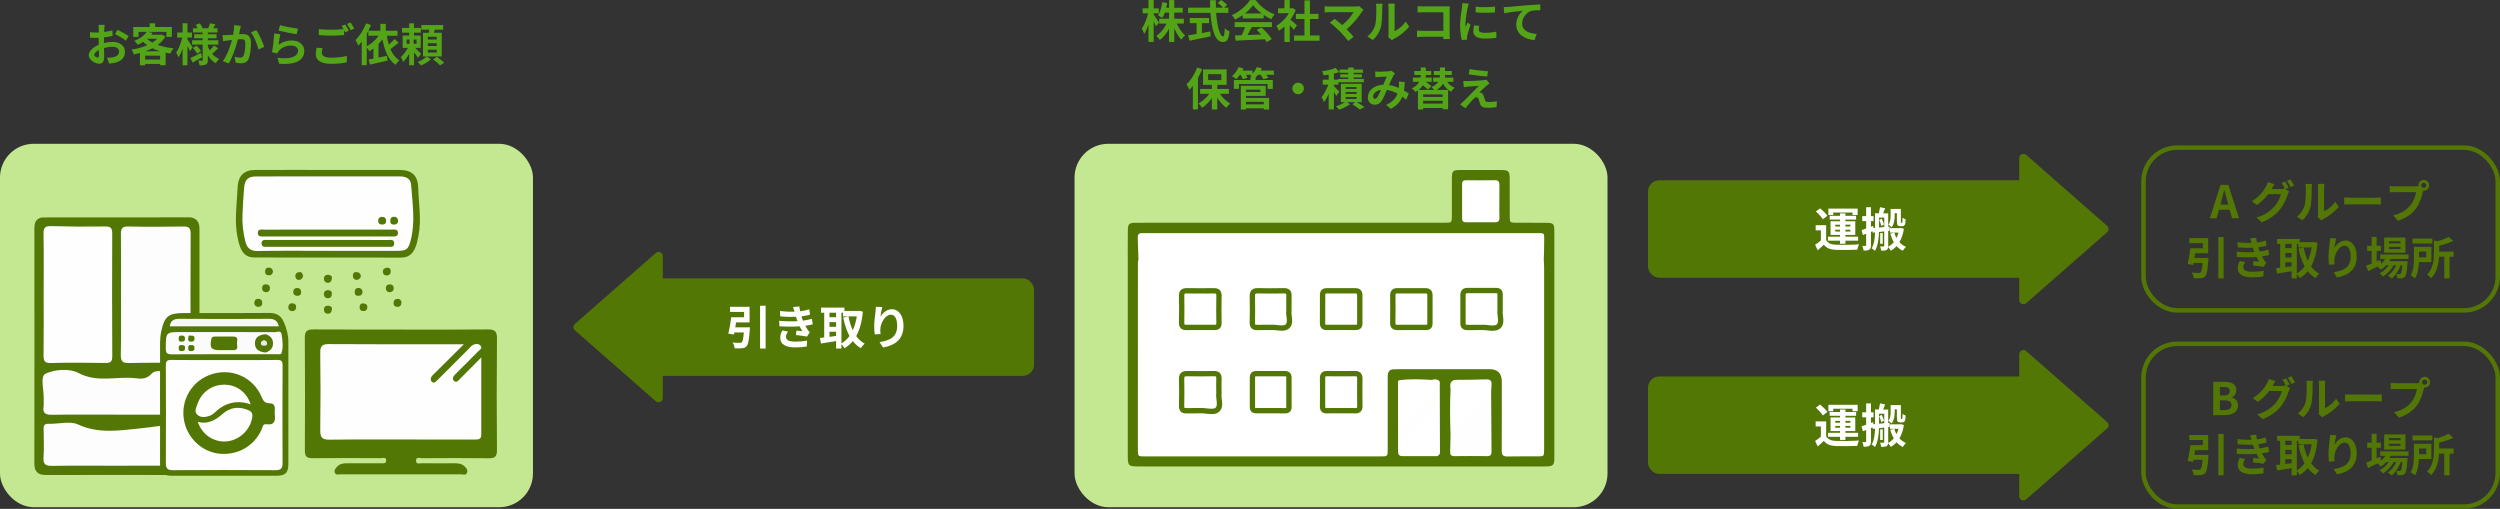 <?xml version="1.0" encoding="UTF-8"?> <svg xmlns="http://www.w3.org/2000/svg" id="_レイヤー_2" data-name="レイヤー_2" viewBox="0 0 1111.7 226.27"><rect x="0" y="0" width="1111.7" height="226.27" fill="#333333" stroke="none"/><defs><style> .cls-1 { fill: #fff; } .cls-2 { fill: #e9e9e9; } .cls-3 { fill: #fbfbfb; } .cls-4 { fill: #fffefe; } .cls-5 { fill: #537705; } .cls-6 { fill: #53a517; } .cls-7 { fill: #c4e891; } .cls-8 { fill: none; stroke: #537705; stroke-miterlimit: 10; stroke-width: 2px; } .cls-9 { fill: #fcfefe; } .cls-10 { fill: #fefefe; } .cls-11 { fill: #fdfcfc; } .cls-12 { fill: #f7f7f7; } .cls-13 { fill: #fdfdfd; } </style></defs><g id="_コンテンツ" data-name="コンテンツ"><g><g><g><g><g><rect class="cls-8" x="953.17" y="152.89" width="157.53" height="72.37" rx="15" ry="15"></rect><g><path class="cls-5" d="M984.18,169.79h4.9c3.04,0,5.36.9,5.36,3.66,0,1.36-.76,2.76-2.02,3.2v.1c1.6.38,2.78,1.5,2.78,3.5,0,2.98-2.48,4.36-5.74,4.36h-5.28v-14.82ZM988.86,175.84c1.88,0,2.7-.76,2.7-1.94,0-1.3-.88-1.82-2.66-1.82h-1.76v3.76h1.72ZM989.2,182.34c2.02,0,3.12-.72,3.12-2.26,0-1.44-1.08-2.06-3.12-2.06h-2.06v4.32h2.06Z"></path><path class="cls-5" d="M1018.15,170.97l-1.48.62,1.7,1.04c-.22.38-.5.94-.66,1.44-.54,1.78-1.68,4.44-3.5,6.66-1.9,2.34-4.3,4.16-8.06,5.66l-2.36-2.12c4.08-1.22,6.3-2.96,8.06-4.96,1.36-1.54,2.52-3.96,2.84-5.44h-5.62c-1.34,1.74-3.08,3.5-5.06,4.84l-2.24-1.68c3.5-2.12,5.26-4.72,6.24-6.44.3-.48.72-1.4.9-2.08l2.94.96c-.48.7-1,1.6-1.22,2.04-.02.04-.04.06-.06.1h4c.62,0,1.3-.1,1.74-.24l.14.08c-.4-.8-.96-1.86-1.46-2.58l1.58-.64c.5.72,1.22,2,1.58,2.74ZM1020.55,170.05l-1.58.68c-.42-.84-1.06-2-1.62-2.76l1.58-.64c.52.74,1.26,2.02,1.62,2.72Z"></path><path class="cls-5" d="M1025.18,179.1c.56-1.72.58-5.5.58-7.92,0-.8-.06-1.34-.18-1.84h2.94c-.02.1-.14.98-.14,1.82,0,2.36-.06,6.58-.6,8.6-.6,2.26-1.86,4.22-3.56,5.74l-2.44-1.62c1.76-1.24,2.84-3.08,3.4-4.78ZM1031.2,182.7v-11.66c0-.9-.14-1.66-.16-1.72h2.98c-.02.06-.14.84-.14,1.74v10.46c1.62-.7,3.6-2.28,4.94-4.22l1.54,2.2c-1.66,2.16-4.54,4.32-6.78,5.46-.44.24-.68.44-.86.6l-1.68-1.38c.08-.38.16-.94.16-1.48Z"></path><path class="cls-5" d="M1046.04,175.48h10.74c.94,0,1.82-.08,2.34-.12v3.14c-.48-.02-1.5-.1-2.34-.1h-10.74c-1.14,0-2.48.04-3.22.1v-3.14c.72.06,2.18.12,3.22.12Z"></path><path class="cls-5" d="M1078.23,167.55c1.3,0,2.38,1.08,2.38,2.4s-1.08,2.38-2.38,2.38c-.08,0-.18,0-.26-.02-.06.22-.1.42-.16.6-.46,1.96-1.32,5.06-3,7.28-1.8,2.4-4.48,4.38-8.04,5.54l-2.18-2.4c3.96-.92,6.22-2.66,7.84-4.7,1.32-1.66,2.08-3.92,2.34-5.64h-9.3c-.92,0-1.88.04-2.38.08v-2.82c.58.08,1.72.16,2.38.16h9.26c.28,0,.72-.02,1.14-.08-.02-.12-.04-.24-.04-.38,0-1.32,1.08-2.4,2.4-2.4ZM1078.23,171.09c.62,0,1.14-.52,1.14-1.14s-.52-1.16-1.14-1.16-1.16.52-1.16,1.16.52,1.14,1.16,1.14Z"></path><path class="cls-5" d="M982.09,202.26s-.02.66-.08.98c-.32,4.42-.68,6.36-1.38,7.14-.56.6-1.12.78-1.98.86-.7.08-1.92.08-3.14.04-.06-.76-.42-1.8-.88-2.5,1.2.12,2.48.14,3.02.14.4,0,.64-.04.9-.24.42-.34.68-1.6.9-4.22h-4.06c-.06.32-.12.62-.18.9l-2.4-.38c.46-1.88.96-4.74,1.22-7.04h5.54v-2.28h-6.02v-2.22h8.38v6.72h-5.8c-.1.7-.22,1.42-.34,2.1h6.3ZM988.81,192.97v18.38h-2.38v-18.38h2.38Z"></path><path class="cls-5" d="M1002.49,199.62c-.1-.24-.18-.48-.26-.7-.16-.46-.28-.84-.4-1.18-1.88.1-4.22.06-6.74-.18l-.14-2.3c2.38.28,4.42.36,6.26.3-.2-.64-.4-1.28-.64-1.98l2.68-.3c.1.72.22,1.42.36,2.1,1.38-.18,2.66-.46,3.94-.86l.32,2.3c-1.1.3-2.36.56-3.68.74.1.32.2.64.3.94.1.28.22.58.34.9,1.64-.2,2.84-.54,3.82-.8l.4,2.36c-.92.24-2,.46-3.2.62.34.64.68,1.26,1.04,1.78.26.38.54.68.9,1.02l-1.22,1.84c-1.12-.22-3.28-.48-4.74-.64l.2-1.9c.84.08,1.92.18,2.52.24-.42-.7-.8-1.4-1.12-2.08-2.46.16-5.68.16-8.7-.02l-.14-2.36c2.98.28,5.68.3,7.9.16ZM997.55,206.32c0,1.48,1.4,2.08,4.04,2.08,1.9,0,3.6-.16,5.02-.44l-.14,2.54c-1.4.24-3.22.38-4.86.38-4,0-6.48-1.18-6.52-4.04-.04-1.28.4-2.26.86-3.22l2.48.48c-.48.66-.88,1.36-.88,2.22Z"></path><path class="cls-5" d="M1030.57,195.54c-.42,4.36-1.38,7.8-2.88,10.48.98,1.34,2.18,2.46,3.62,3.24-.54.44-1.28,1.34-1.64,1.96-1.36-.82-2.48-1.84-3.44-3.06-1.02,1.24-2.2,2.24-3.56,3.06-.3-.52-.84-1.26-1.32-1.74v1.88h-2.3v-3.2c-2.3.4-4.64.76-6.48,1.04l-.46-2.38c.54-.06,1.16-.12,1.84-.2v-10.62h-1.36v-2.2h10.04v1.42h5.98l.4-.06,1.56.38ZM1016.21,195.99v1.9h2.84v-1.9h-2.84ZM1016.21,202.04h2.84v-2h-2.84v2ZM1016.21,206.34c.92-.12,1.88-.26,2.84-.38v-1.8h-2.84v2.18ZM1021.35,209.16c1.32-.74,2.48-1.82,3.46-3.18-1.22-2.22-2.08-4.9-2.7-7.92l2.28-.46c.4,2.14,1,4.16,1.84,5.92.78-1.72,1.38-3.72,1.72-5.96h-5.9v-1.56h-.7v13.16Z"></path><path class="cls-5" d="M1038.09,197.71c.96-1.56,2.7-3.24,4.96-3.24,2.78,0,4.94,2.72,4.94,7.12,0,5.66-3.46,8.36-8.76,9.32l-1.52-2.32c4.44-.68,7.58-2.14,7.58-6.98,0-3.08-1.04-4.8-2.72-4.8-2.36,0-4.42,3.54-4.52,6.18-.04.54-.02,1.18.1,2.12l-2.46.16c-.12-.78-.26-2-.26-3.34,0-1.86.28-4.34.56-6.4.1-.76.16-1.56.16-2.1l2.74.12c-.28.98-.68,3.04-.8,4.16Z"></path><path class="cls-5" d="M1063.05,202.7c-.16.32-.36.64-.56.96h8.12s-.02.54-.04.82c-.28,3.9-.6,5.5-1.14,6.08-.38.46-.82.62-1.32.68-.46.06-1.22.08-2.02.04-.04-.56-.24-1.36-.54-1.86.64.06,1.16.06,1.42.06.28,0,.44-.04.6-.22.28-.3.52-1.32.74-3.74h-.78c-.82,2.24-2.38,4.66-4,5.92-.4-.46-1.08-1-1.68-1.32,1.52-.96,2.86-2.74,3.72-4.6h-1.18c-1.08,1.92-2.94,3.92-4.68,5.02-.38-.46-1-1.06-1.56-1.4,1.48-.74,3.02-2.14,4.08-3.62h-1.18c-.74.78-1.52,1.44-2.34,1.96-.3-.38-1.06-1.08-1.56-1.4-1.44.72-2.88,1.44-4.1,2.04l-.88-2.4c.68-.26,1.52-.6,2.46-.98v-5.64h-2v-2.24h2v-3.94h2.2v3.94h1.88v2.24h-1.88v4.72l1.6-.7.42,1.7c.72-.62,1.34-1.34,1.84-2.12h-2.26v-2h12.58v2h-7.96ZM1069.65,199.94h-9.46v-6.76h9.46v6.76ZM1067.45,194.81h-5.16v.96h5.16v-.96ZM1067.45,197.33h-5.16v.96h5.16v-.96Z"></path><path class="cls-5" d="M1075.65,204.12c-.12,2.44-.54,5.3-1.78,7.26-.38-.4-1.36-1.14-1.88-1.42,1.32-2.14,1.42-5.26,1.42-7.56v-5.08h7.78v6.8h-5.54ZM1081.61,195.81h-8.84v-2.16h8.84v2.16ZM1075.69,199.44v2.54h3.22v-2.54h-3.22ZM1091.06,201.72h-1.78v9.64h-2.36v-9.64h-2.32c-.18,3.06-.92,6.94-3.58,9.6-.32-.5-1.2-1.32-1.76-1.6,2.78-2.82,3.06-6.78,3.06-9.74v-5.52l1.64.38c1.86-.54,3.72-1.26,4.88-1.96l2.1,1.8c-1.84.88-4.14,1.62-6.3,2.14v2.6h6.42v2.3Z"></path></g></g><g><g><path class="cls-5" d="M937.01,190.5l-35.98,31.54c-1.22,1.07-3.12.2-3.12-1.41v-63.08c0-1.62,1.91-2.48,3.12-1.41l35.98,31.54c.85.75.85,2.08,0,2.83Z"></path><rect class="cls-5" x="732.83" y="167.4" width="170.08" height="43.36" rx="5" ry="5"></rect></g><g><path class="cls-1" d="M812.05,194.02c.81,1.39,2.26,1.97,4.37,2.05,2.49.1,7.38.04,10.24-.19-.29.58-.64,1.72-.77,2.4-2.57.12-6.96.17-9.49.06-2.47-.1-4.12-.7-5.37-2.3-.83.81-1.68,1.6-2.73,2.49l-1.16-2.45c.81-.52,1.74-1.2,2.57-1.91v-4.52h-2.32v-2.26h4.66v6.61ZM810.58,184.74c-.58-1.01-1.95-2.44-3.11-3.44l1.89-1.41c1.16.93,2.59,2.3,3.25,3.29l-2.03,1.55ZM818.22,194.25h-5.37v-1.78h5.37v-.77h-4.21v-6.07h4.21v-.73h-4.6v-1.7h4.6v-1.08h2.4v1.08h4.75v1.7h-4.75v.73h4.39v6.07h-4.39v.77h5.64v1.78h-5.64v1.37h-2.4v-1.37ZM815.2,182.85h-2.15v-2.84h13.01v2.84h-2.28v-1.1h-8.58v1.1ZM816.11,187.97h2.11v-.81h-2.11v.81ZM818.22,190.21v-.81h-2.11v.81h2.11ZM820.63,187.16v.81h2.2v-.81h-2.2ZM822.82,189.4h-2.2v.81h2.2v-.81Z"></path><path class="cls-1" d="M846.63,188.99c-.37,2.38-1.06,4.35-1.99,5.93.81.89,1.78,1.62,2.92,2.09-.48.41-1.1,1.2-1.41,1.74-1.08-.52-1.99-1.22-2.78-2.09-.77.85-1.64,1.53-2.61,2.07-.23-.48-.71-1.2-1.14-1.62-.06.6-.25.97-.66,1.24-.54.33-1.29.37-2.42.37-.04-.52-.29-1.39-.52-1.89.66.02,1.35.02,1.57,0,.23,0,.29-.06.29-.31v-6.38l-2.34.27c-.06,2.74-.43,6.11-1.78,8.37-.29-.33-1.06-.91-1.45-1.1,1.14-1.99,1.41-4.72,1.47-7.09l-1.02.1-.08-.62-.7.27v5.95c0,1.02-.19,1.58-.75,1.95-.58.35-1.35.44-2.51.44-.06-.58-.33-1.49-.58-2.09.6.02,1.2.02,1.41.02.23,0,.29-.08.29-.33v-5.08c-.5.19-.99.37-1.45.54l-.6-2.2c.58-.19,1.28-.41,2.05-.7v-3.27h-1.74v-2.22h1.74v-3.96h2.13v3.96h1.16v2.22h-1.16v2.51l.95-.37.19.93.68-.06v-6.49h1.7c.21-.89.41-1.93.52-2.71l2.28.46c-.31.75-.62,1.55-.89,2.26h2.24v5.97l.64-.06.04,1.86-.68.08v6.61c0,.15,0,.27-.02.39.95-.46,1.78-1.16,2.51-2.03-.66-1.12-1.18-2.38-1.58-3.79l1.8-.44c.25.85.56,1.66.97,2.38.37-.72.68-1.53.91-2.4h-3.77v-1.99h4.5l.37-.06,1.29.37ZM837.89,188.2v-4.21h-2.32v4.43l2.32-.23ZM836.75,184.45c.42.85.85,1.93,1.04,2.59l-1.18.72c-.15-.7-.58-1.86-.97-2.69l1.12-.62ZM837.22,195.66h-1.14v-4.75h1.14v4.75ZM842.53,183.08c0,1.62-.23,3.79-1.35,5.2-.31-.33-1.04-.93-1.45-1.14.93-1.24.99-2.82.99-4.1v-2.88h4.56v5.39c0,.37,0,.6.02.66.04.08.08.1.17.1h.19c.08,0,.15-.02.17-.08.06-.06.1-.19.15-.46.04-.29.04-.93.06-1.74.31.31.89.58,1.35.75-.02.79-.1,1.76-.21,2.09-.1.35-.31.6-.56.75-.21.17-.56.21-.85.21h-.77c-.39,0-.85-.12-1.12-.39-.27-.31-.37-.68-.37-1.93v-3.48h-.97v1.06Z"></path></g></g></g><g><g><rect class="cls-8" x="953.17" y="65.65" width="157.53" height="72.37" rx="15" ry="15"></rect><g><path class="cls-5" d="M987.42,82.25h3.48l4.76,14.82h-3.1l-1.04-3.8h-4.8l-1.04,3.8h-3l4.74-14.82ZM987.36,90.97h3.52l-.44-1.62c-.46-1.54-.86-3.24-1.28-4.84h-.1c-.38,1.62-.82,3.3-1.26,4.84l-.44,1.62Z"></path><path class="cls-5" d="M1017.74,83.43l-1.48.62,1.7,1.04c-.22.38-.5.94-.66,1.44-.54,1.78-1.68,4.44-3.5,6.66-1.9,2.34-4.3,4.16-8.06,5.66l-2.36-2.12c4.08-1.22,6.3-2.96,8.06-4.96,1.36-1.54,2.52-3.96,2.84-5.44h-5.62c-1.34,1.74-3.08,3.5-5.06,4.84l-2.24-1.68c3.5-2.12,5.26-4.72,6.24-6.44.3-.48.72-1.4.9-2.08l2.94.96c-.48.7-1,1.6-1.22,2.04-.02.04-.04.06-.06.1h4c.62,0,1.3-.1,1.74-.24l.14.08c-.4-.8-.96-1.86-1.46-2.58l1.58-.64c.5.72,1.22,2,1.58,2.74ZM1020.15,82.51l-1.58.68c-.42-.84-1.06-2-1.62-2.76l1.58-.64c.52.74,1.26,2.02,1.62,2.72Z"></path><path class="cls-5" d="M1024.78,91.55c.56-1.72.58-5.5.58-7.92,0-.8-.06-1.34-.18-1.84h2.94c-.02.1-.14.98-.14,1.82,0,2.36-.06,6.58-.6,8.6-.6,2.26-1.86,4.22-3.56,5.74l-2.44-1.62c1.76-1.24,2.84-3.08,3.4-4.78ZM1030.8,95.15v-11.66c0-.9-.14-1.66-.16-1.72h2.98c-.02.06-.14.84-.14,1.74v10.46c1.62-.7,3.6-2.28,4.94-4.22l1.54,2.2c-1.66,2.16-4.54,4.32-6.78,5.46-.44.24-.68.44-.86.6l-1.68-1.38c.08-.38.16-.94.16-1.48Z"></path><path class="cls-5" d="M1045.64,87.93h10.74c.94,0,1.82-.08,2.34-.12v3.14c-.48-.02-1.5-.1-2.34-.1h-10.74c-1.14,0-2.48.04-3.22.1v-3.14c.72.06,2.18.12,3.22.12Z"></path><path class="cls-5" d="M1077.82,80.01c1.3,0,2.38,1.08,2.38,2.4s-1.08,2.38-2.38,2.38c-.08,0-.18,0-.26-.02-.06.22-.1.42-.16.6-.46,1.96-1.32,5.06-3,7.28-1.8,2.4-4.48,4.38-8.04,5.54l-2.18-2.4c3.96-.92,6.22-2.66,7.84-4.7,1.32-1.66,2.08-3.92,2.34-5.64h-9.3c-.92,0-1.88.04-2.38.08v-2.82c.58.08,1.72.16,2.38.16h9.26c.28,0,.72-.02,1.14-.08-.02-.12-.04-.24-.04-.38,0-1.32,1.08-2.4,2.4-2.4ZM1077.82,83.55c.62,0,1.14-.52,1.14-1.14s-.52-1.16-1.14-1.16-1.16.52-1.16,1.16.52,1.14,1.16,1.14Z"></path><path class="cls-5" d="M982.09,114.71s-.02.66-.08.98c-.32,4.42-.68,6.36-1.38,7.14-.56.6-1.12.78-1.98.86-.7.08-1.92.08-3.14.04-.06-.76-.42-1.8-.88-2.5,1.2.12,2.48.14,3.02.14.4,0,.64-.04.9-.24.42-.34.68-1.6.9-4.22h-4.06c-.06.32-.12.62-.18.9l-2.4-.38c.46-1.88.96-4.74,1.22-7.04h5.54v-2.28h-6.02v-2.22h8.38v6.72h-5.8c-.1.7-.22,1.42-.34,2.1h6.3ZM988.81,105.43v18.38h-2.38v-18.38h2.38Z"></path><path class="cls-5" d="M1002.49,112.07c-.1-.24-.18-.48-.26-.7-.16-.46-.28-.84-.4-1.18-1.88.1-4.22.06-6.74-.18l-.14-2.3c2.38.28,4.42.36,6.26.3-.2-.64-.4-1.28-.64-1.98l2.68-.3c.1.72.22,1.42.36,2.1,1.38-.18,2.66-.46,3.94-.86l.32,2.3c-1.1.3-2.36.56-3.68.74.1.32.2.64.3.94.1.28.22.58.34.9,1.64-.2,2.84-.54,3.82-.8l.4,2.36c-.92.24-2,.46-3.2.62.34.64.68,1.26,1.04,1.78.26.38.54.68.9,1.02l-1.22,1.84c-1.12-.22-3.28-.48-4.74-.64l.2-1.9c.84.08,1.92.18,2.52.24-.42-.7-.8-1.4-1.12-2.08-2.46.16-5.68.16-8.7-.02l-.14-2.36c2.98.28,5.68.3,7.9.16ZM997.55,118.77c0,1.48,1.4,2.08,4.04,2.08,1.9,0,3.6-.16,5.02-.44l-.14,2.54c-1.4.24-3.22.38-4.86.38-4,0-6.48-1.18-6.52-4.04-.04-1.28.4-2.26.86-3.22l2.48.48c-.48.66-.88,1.36-.88,2.22Z"></path><path class="cls-5" d="M1030.57,107.99c-.42,4.36-1.38,7.8-2.88,10.48.98,1.34,2.18,2.46,3.62,3.24-.54.44-1.28,1.34-1.64,1.96-1.36-.82-2.48-1.84-3.44-3.06-1.02,1.24-2.2,2.24-3.56,3.06-.3-.52-.84-1.26-1.32-1.74v1.88h-2.3v-3.2c-2.3.4-4.64.76-6.48,1.04l-.46-2.38c.54-.06,1.16-.12,1.84-.2v-10.62h-1.36v-2.2h10.04v1.42h5.98l.4-.06,1.56.38ZM1016.21,108.45v1.9h2.84v-1.9h-2.84ZM1016.21,114.49h2.84v-2h-2.84v2ZM1016.21,118.79c.92-.12,1.88-.26,2.84-.38v-1.8h-2.84v2.18ZM1021.35,121.61c1.32-.74,2.48-1.82,3.46-3.18-1.22-2.22-2.08-4.9-2.7-7.92l2.28-.46c.4,2.14,1,4.16,1.84,5.92.78-1.72,1.38-3.72,1.72-5.96h-5.9v-1.56h-.7v13.16Z"></path><path class="cls-5" d="M1038.09,110.17c.96-1.56,2.7-3.24,4.96-3.24,2.78,0,4.94,2.72,4.94,7.12,0,5.66-3.46,8.36-8.76,9.32l-1.52-2.32c4.44-.68,7.58-2.14,7.58-6.98,0-3.08-1.04-4.8-2.72-4.8-2.36,0-4.42,3.54-4.52,6.18-.04.54-.02,1.18.1,2.12l-2.46.16c-.12-.78-.26-2-.26-3.34,0-1.86.28-4.34.56-6.4.1-.76.16-1.56.16-2.1l2.74.12c-.28.98-.68,3.04-.8,4.16Z"></path><path class="cls-5" d="M1063.05,115.15c-.16.32-.36.64-.56.96h8.12s-.02.54-.04.82c-.28,3.9-.6,5.5-1.14,6.08-.38.46-.82.62-1.32.68-.46.06-1.22.08-2.02.04-.04-.56-.24-1.36-.54-1.86.64.06,1.16.06,1.42.06.28,0,.44-.04.6-.22.28-.3.52-1.32.74-3.74h-.78c-.82,2.24-2.38,4.66-4,5.92-.4-.46-1.08-1-1.68-1.32,1.52-.96,2.86-2.74,3.72-4.6h-1.18c-1.08,1.92-2.94,3.92-4.68,5.02-.38-.46-1-1.06-1.56-1.4,1.48-.74,3.02-2.14,4.08-3.62h-1.18c-.74.78-1.52,1.44-2.34,1.96-.3-.38-1.06-1.08-1.56-1.4-1.44.72-2.88,1.44-4.1,2.04l-.88-2.4c.68-.26,1.52-.6,2.46-.98v-5.64h-2v-2.24h2v-3.94h2.2v3.94h1.88v2.24h-1.88v4.72l1.6-.7.42,1.7c.72-.62,1.34-1.34,1.84-2.12h-2.26v-2h12.58v2h-7.96ZM1069.65,112.39h-9.46v-6.76h9.46v6.76ZM1067.45,107.27h-5.16v.96h5.16v-.96ZM1067.45,109.79h-5.16v.96h5.16v-.96Z"></path><path class="cls-5" d="M1075.65,116.57c-.12,2.44-.54,5.3-1.78,7.26-.38-.4-1.36-1.14-1.88-1.42,1.32-2.14,1.42-5.26,1.42-7.56v-5.08h7.78v6.8h-5.54ZM1081.61,108.27h-8.84v-2.16h8.84v2.16ZM1075.69,111.89v2.54h3.22v-2.54h-3.22ZM1091.06,114.17h-1.78v9.64h-2.36v-9.64h-2.32c-.18,3.06-.92,6.94-3.58,9.6-.32-.5-1.2-1.32-1.76-1.6,2.78-2.82,3.06-6.78,3.06-9.74v-5.52l1.64.38c1.86-.54,3.72-1.26,4.88-1.96l2.1,1.8c-1.84.88-4.14,1.62-6.3,2.14v2.6h6.42v2.3Z"></path></g></g><g><g><path class="cls-5" d="M937.01,103.26l-35.98,31.54c-1.22,1.07-3.12.2-3.12-1.41v-63.08c0-1.62,1.91-2.48,3.12-1.41l35.98,31.54c.85.75.85,2.08,0,2.83Z"></path><rect class="cls-5" x="732.83" y="80.16" width="170.08" height="43.36" rx="5" ry="5"></rect></g><g><path class="cls-1" d="M812.05,106.78c.81,1.39,2.26,1.97,4.37,2.05,2.49.1,7.38.04,10.24-.19-.29.58-.64,1.72-.77,2.4-2.57.12-6.96.17-9.49.06-2.47-.1-4.12-.7-5.37-2.3-.83.81-1.68,1.6-2.73,2.49l-1.16-2.45c.81-.52,1.74-1.2,2.57-1.91v-4.52h-2.32v-2.26h4.66v6.61ZM810.58,97.5c-.58-1.01-1.95-2.44-3.11-3.44l1.89-1.41c1.16.93,2.59,2.3,3.25,3.29l-2.03,1.55ZM818.22,107.01h-5.37v-1.78h5.37v-.77h-4.21v-6.07h4.21v-.73h-4.6v-1.7h4.6v-1.08h2.4v1.08h4.75v1.7h-4.75v.73h4.39v6.07h-4.39v.77h5.64v1.78h-5.64v1.37h-2.4v-1.37ZM815.2,95.61h-2.15v-2.84h13.01v2.84h-2.28v-1.1h-8.58v1.1ZM816.11,100.73h2.11v-.81h-2.11v.81ZM818.22,102.97v-.81h-2.11v.81h2.11ZM820.63,99.92v.81h2.2v-.81h-2.2ZM822.82,102.16h-2.2v.81h2.2v-.81Z"></path><path class="cls-1" d="M846.63,101.75c-.37,2.38-1.06,4.35-1.99,5.93.81.89,1.78,1.62,2.92,2.09-.48.41-1.1,1.2-1.41,1.74-1.08-.52-1.99-1.22-2.78-2.09-.77.85-1.64,1.53-2.61,2.07-.23-.48-.71-1.2-1.14-1.62-.06.6-.25.97-.66,1.24-.54.33-1.29.37-2.42.37-.04-.52-.29-1.39-.52-1.89.66.02,1.35.02,1.57,0,.23,0,.29-.06.29-.31v-6.38l-2.34.27c-.06,2.74-.43,6.11-1.78,8.37-.29-.33-1.06-.91-1.45-1.1,1.14-1.99,1.41-4.72,1.47-7.09l-1.02.1-.08-.62-.7.27v5.95c0,1.02-.19,1.58-.75,1.95-.58.35-1.35.44-2.51.44-.06-.58-.33-1.49-.58-2.09.6.02,1.2.02,1.41.02.23,0,.29-.08.29-.33v-5.08c-.5.19-.99.37-1.45.54l-.6-2.2c.58-.19,1.28-.41,2.05-.7v-3.27h-1.74v-2.22h1.74v-3.96h2.13v3.96h1.16v2.22h-1.16v2.51l.95-.37.19.93.68-.06v-6.49h1.7c.21-.89.41-1.93.52-2.71l2.28.46c-.31.75-.62,1.55-.89,2.26h2.24v5.97l.64-.06.04,1.86-.68.08v6.61c0,.15,0,.27-.02.39.95-.46,1.78-1.16,2.51-2.03-.66-1.12-1.18-2.38-1.58-3.79l1.8-.44c.25.85.56,1.66.97,2.38.37-.72.68-1.53.91-2.4h-3.77v-1.99h4.5l.37-.06,1.29.37ZM837.89,100.96v-4.21h-2.32v4.43l2.32-.23ZM836.75,97.21c.42.85.85,1.93,1.04,2.59l-1.18.72c-.15-.7-.58-1.86-.97-2.69l1.12-.62ZM837.22,108.42h-1.14v-4.75h1.14v4.75ZM842.53,95.84c0,1.62-.23,3.79-1.35,5.2-.31-.33-1.04-.93-1.45-1.14.93-1.24.99-2.82.99-4.1v-2.88h4.56v5.39c0,.37,0,.6.02.66.04.08.08.1.17.1h.19c.08,0,.15-.02.17-.08.06-.06.1-.19.15-.46.04-.29.04-.93.06-1.74.31.31.89.58,1.35.75-.02.79-.1,1.76-.21,2.09-.1.35-.31.6-.56.75-.21.17-.56.21-.85.21h-.77c-.39,0-.85-.12-1.12-.39-.27-.31-.37-.68-.37-1.93v-3.48h-.97v1.06Z"></path></g></g></g></g><g><g><path class="cls-5" d="M255.64,146.88l35.98,31.54c1.22,1.07,3.12.2,3.12-1.41v-63.08c0-1.62-1.91-2.48-3.12-1.41l-35.98,31.54c-.85.75-.85,2.08,0,2.83Z"></path><rect class="cls-5" x="289.74" y="123.78" width="170.08" height="43.36" rx="5" ry="5" transform="translate(749.57 290.92) rotate(-180)"></rect></g><g><path class="cls-1" d="M333.5,145.55s-.02.68-.08,1.02c-.33,4.58-.7,6.59-1.43,7.4-.58.62-1.16.81-2.05.89-.72.08-1.99.08-3.25.04-.06-.79-.44-1.87-.91-2.59,1.24.12,2.57.14,3.13.14.42,0,.66-.04.93-.25.44-.35.71-1.66.93-4.37h-4.21c-.06.33-.12.64-.19.93l-2.49-.39c.48-1.95,1-4.91,1.26-7.29h5.74v-2.36h-6.24v-2.3h8.68v6.96h-6.01c-.1.72-.23,1.47-.35,2.17h6.53ZM340.46,135.94v19.04h-2.47v-19.04h2.47Z"></path><path class="cls-1" d="M354.63,142.82c-.1-.25-.19-.5-.27-.73-.17-.48-.29-.87-.42-1.22-1.95.1-4.37.06-6.98-.19l-.14-2.38c2.47.29,4.58.37,6.49.31-.21-.66-.41-1.33-.66-2.05l2.78-.31c.1.75.23,1.47.37,2.18,1.43-.19,2.76-.48,4.08-.89l.33,2.38c-1.14.31-2.45.58-3.81.77.1.33.21.66.31.97.1.29.23.6.35.93,1.7-.21,2.94-.56,3.96-.83l.41,2.45c-.95.25-2.07.48-3.32.64.35.66.71,1.31,1.08,1.84.27.39.56.7.93,1.06l-1.26,1.91c-1.16-.23-3.4-.5-4.91-.66l.21-1.97c.87.08,1.99.19,2.61.25-.44-.73-.83-1.45-1.16-2.16-2.55.17-5.89.17-9.01-.02l-.14-2.45c3.09.29,5.88.31,8.18.17ZM349.51,149.76c0,1.53,1.45,2.16,4.19,2.16,1.97,0,3.73-.17,5.2-.46l-.14,2.63c-1.45.25-3.34.39-5.04.39-4.14,0-6.71-1.22-6.76-4.19-.04-1.33.42-2.34.89-3.34l2.57.5c-.5.68-.91,1.41-.91,2.3Z"></path><path class="cls-1" d="M383.72,138.59c-.44,4.52-1.43,8.08-2.98,10.86,1.02,1.39,2.26,2.55,3.75,3.36-.56.46-1.33,1.39-1.7,2.03-1.41-.85-2.57-1.91-3.56-3.17-1.06,1.29-2.28,2.32-3.69,3.17-.31-.54-.87-1.3-1.37-1.8v1.95h-2.38v-3.32c-2.38.41-4.81.79-6.71,1.08l-.48-2.47c.56-.06,1.2-.12,1.91-.21v-11h-1.41v-2.28h10.4v1.47h6.2l.42-.06,1.62.39ZM368.85,139.07v1.97h2.94v-1.97h-2.94ZM368.85,145.33h2.94v-2.07h-2.94v2.07ZM368.85,149.78c.95-.12,1.95-.27,2.94-.39v-1.87h-2.94v2.26ZM374.17,152.7c1.37-.77,2.57-1.89,3.58-3.29-1.26-2.3-2.16-5.08-2.8-8.21l2.36-.48c.42,2.22,1.04,4.31,1.91,6.13.81-1.78,1.43-3.85,1.78-6.17h-6.11v-1.62h-.73v13.63Z"></path><path class="cls-1" d="M391.51,140.85c1-1.62,2.8-3.36,5.14-3.36,2.88,0,5.12,2.82,5.12,7.38,0,5.86-3.58,8.66-9.08,9.66l-1.58-2.4c4.6-.71,7.85-2.22,7.85-7.23,0-3.19-1.08-4.97-2.82-4.97-2.45,0-4.58,3.67-4.68,6.4-.04.56-.02,1.22.1,2.2l-2.55.17c-.12-.81-.27-2.07-.27-3.46,0-1.93.29-4.5.58-6.63.1-.79.17-1.62.17-2.18l2.84.12c-.29,1.02-.7,3.15-.83,4.31Z"></path></g></g></g><g><g><path class="cls-6" d="M514.02,11.72c-.22-.56-.6-1.42-1-2.26v9.2h-2.32v-7.76c-.54,1.66-1.18,3.14-1.88,4.18-.22-.68-.74-1.76-1.12-2.4,1.2-1.54,2.28-4.36,2.86-6.76h-2.46v-2.2h2.6V0h2.32v3.72h2.28v2.2h-2.28v.58c.58.74,2.04,3.04,2.36,3.62l-1.36,1.6ZM523.29,10.48c.88,2.04,2.28,4.08,3.7,5.28-.54.44-1.34,1.28-1.72,1.86-1.16-1.2-2.24-3.06-3.08-5.06v6.1h-2.34v-5.92c-1.1,2.06-2.5,3.86-4.1,5.02-.36-.54-1.1-1.38-1.6-1.82,1.86-1.14,3.58-3.24,4.62-5.46h-3.3v-2.14h4.38v-2.74h-1.86c-.34.92-.74,1.76-1.18,2.42-.4-.34-1.34-.92-1.86-1.18,1-1.4,1.58-3.62,1.88-5.86l2.18.38c-.12.72-.24,1.42-.4,2.1h1.24V.02h2.34v3.44h3.74v2.14h-3.74v2.74h4.24v2.14h-3.14Z"></path><path class="cls-6" d="M540.79,5.72c.42,5.84,1.64,10.46,3.1,10.46.42,0,.66-1.06.76-3.6.54.56,1.42,1.14,2.08,1.4-.36,3.78-1.16,4.7-3.06,4.7-3.42,0-4.92-5.92-5.4-12.96h-9.94v-2.32h9.82c-.04-1.08-.06-2.2-.06-3.3h2.56c-.02,1.1-.02,2.22.02,3.3h3.16c-.54-.68-1.54-1.5-2.34-2.1l1.58-1.3c.9.62,2.08,1.56,2.62,2.22l-1.36,1.18h1.88v2.32h-5.42ZM534.46,14.7c1.22-.22,2.5-.46,3.72-.7l.18,2.12c-3.28.72-6.8,1.44-9.38,2l-.66-2.4c1.02-.16,2.34-.36,3.78-.6v-4.82h-3.02v-2.3h8.58v2.3h-3.2v4.4Z"></path><path class="cls-6" d="M552.58,6.72c-1.06.76-2.22,1.44-3.38,2-.28-.58-.9-1.48-1.4-2,3.4-1.5,6.58-4.34,8.08-6.7h2.48c2.12,2.94,5.3,5.22,8.46,6.34-.6.62-1.12,1.48-1.54,2.18-1.1-.52-2.26-1.18-3.36-1.94v1.58h-9.34v-1.46ZM549.04,9.84h16.54v2.2h-8.96c-.58,1.18-1.24,2.42-1.84,3.54,1.92-.06,3.98-.14,6.02-.22-.62-.72-1.3-1.44-1.96-2.04l2.1-1.1c1.78,1.56,3.64,3.64,4.58,5.14l-2.22,1.34c-.2-.38-.48-.8-.8-1.24-4.7.26-9.64.46-13.04.62l-.32-2.32,3.02-.1c.54-1.12,1.1-2.44,1.52-3.62h-4.64v-2.2ZM561.07,6c-1.54-1.16-2.92-2.46-3.84-3.7-.86,1.22-2.14,2.52-3.66,3.7h7.5Z"></path><path class="cls-6" d="M575.3,13.24c-.42-.56-1.1-1.36-1.78-2.1v7.54h-2.36v-6.9c-.8.74-1.64,1.4-2.48,1.92-.2-.64-.76-1.8-1.12-2.26,2.18-1.18,4.28-3.28,5.58-5.58h-4.82v-2.16h2.84V.02h2.36v3.68h.9l.42-.1,1.34.86c-.6,1.52-1.4,2.96-2.36,4.28.96.78,2.5,2.16,2.92,2.56l-1.44,1.94ZM586.77,15.78v2.32h-11.32v-2.32h4.62v-7.32h-3.8v-2.3h3.8V.18h2.44v5.98h3.78v2.3h-3.78v7.32h4.26Z"></path><path class="cls-6" d="M605.63,5.18c-1.44,2.34-4,5.54-6.82,7.82,1.14,1.14,2.32,2.44,3.1,3.38l-2.34,1.86c-.84-1.12-2.52-3-3.82-4.32-1.16-1.18-3.2-2.98-4.4-3.84l2.12-1.7c.8.6,2.12,1.68,3.38,2.78,2.26-1.8,4.14-4.12,5.08-5.76h-10.58c-.8,0-1.88.1-2.3.14v-2.8c.52.08,1.62.18,2.3.18h11.1c.76,0,1.44-.08,1.86-.22l2,1.64c-.28.32-.52.58-.68.84Z"></path><path class="cls-6" d="M611.44,11.42c.56-1.72.58-5.5.58-7.92,0-.8-.06-1.34-.18-1.84h2.94c-.02.1-.14.98-.14,1.82,0,2.36-.06,6.58-.6,8.6-.6,2.26-1.86,4.22-3.56,5.74l-2.44-1.62c1.76-1.24,2.84-3.08,3.4-4.78ZM617.47,15.02V3.36c0-.9-.14-1.66-.16-1.72h2.98c-.02.06-.14.84-.14,1.74v10.46c1.62-.7,3.6-2.28,4.94-4.22l1.54,2.2c-1.66,2.16-4.54,4.32-6.78,5.46-.44.24-.68.44-.86.6l-1.68-1.38c.08-.38.16-.94.16-1.48Z"></path><path class="cls-6" d="M632.84,2.86h10.08c.58,0,1.42-.02,1.76-.04-.02.46-.06,1.26-.06,1.84v10.36c0,.7.04,1.76.08,2.36h-2.9c.02-.32.02-.66.02-1.04h-9.12c-.78,0-1.92.06-2.58.12v-2.86c.7.06,1.6.12,2.5.12h9.22V5.44h-8.98c-.84,0-1.92.04-2.48.08v-2.78c.74.08,1.78.12,2.46.12Z"></path><path class="cls-6" d="M652.62,3.4c-.26,1.34-.96,5.34-.96,7.34,0,.38.02.9.08,1.3.3-.68.62-1.38.9-2.04l1.24.98c-.56,1.66-1.22,3.84-1.44,4.9-.06.3-.1.74-.1.94,0,.22.02.54.04.82l-2.32.16c-.4-1.38-.78-3.82-.78-6.54,0-3,.62-6.38.84-7.92.06-.56.18-1.32.2-1.96l2.8.24c-.16.42-.42,1.42-.5,1.78ZM657.56,13.18c0,.88.76,1.42,2.8,1.42,1.78,0,3.26-.16,5.02-.52l.04,2.7c-1.3.24-2.9.38-5.16.38-3.44,0-5.1-1.22-5.1-3.28,0-.78.12-1.58.34-2.6l2.3.22c-.16.66-.24,1.14-.24,1.68ZM664.81,2.94v2.58c-2.46.22-6.08.24-8.6,0v-2.56c2.46.34,6.44.24,8.6-.02Z"></path><path class="cls-6" d="M670.64,3.08c1.66-.14,4.96-.44,8.62-.76,2.06-.16,4.26-.3,5.66-.34l.02,2.56c-1.08.02-2.8.02-3.86.26-2.42.64-4.22,3.24-4.22,5.62,0,3.28,3.08,4.48,6.46,4.66l-.94,2.74c-4.18-.28-8.14-2.54-8.14-6.86,0-2.88,1.62-5.16,2.96-6.18-1.88.2-5.96.64-8.28,1.14l-.26-2.74c.8-.02,1.58-.06,1.98-.1Z"></path><path class="cls-6" d="M534.56,30.76c-.52,1.3-1.14,2.66-1.86,3.94v13.94h-2.26v-10.46c-.5.64-1,1.24-1.52,1.78-.22-.58-.88-1.86-1.28-2.44,1.86-1.8,3.68-4.64,4.72-7.48l2.2.72ZM542.45,41.7c1.18,1.74,2.9,3.38,4.58,4.36-.54.46-1.3,1.3-1.68,1.9-1.46-1.04-2.92-2.66-4.06-4.44v5.16h-2.4v-5.06c-1.22,1.76-2.74,3.28-4.32,4.3-.36-.58-1.1-1.44-1.64-1.9,1.8-.94,3.58-2.56,4.82-4.32h-4.1v-2.16h5.24v-1.8h-3.92v-6.88h10.5v6.88h-4.18v1.8h5.16v2.16h-4ZM537.23,35.64h5.86v-2.68h-5.86v2.68Z"></path><path class="cls-6" d="M566.45,33.26h-3.3c.34.48.66.96.84,1.34l-2.2.62c-.22-.52-.72-1.3-1.2-1.96h-1.16c-.36.46-.74.86-1.1,1.22v1.08h7.66v3.96h-2.32v-2.18h-12.74v2.18h-2.24v-3.96h7.36v-1.4h.88c-.36-.2-.74-.38-1-.5.16-.12.34-.26.5-.4h-2.34c.28.48.52.96.66,1.32l-2.14.6c-.16-.5-.52-1.26-.92-1.92h-.32c-.52.74-1.08,1.4-1.6,1.92-.46-.38-1.4-1.02-1.94-1.28,1.2-1,2.34-2.54,2.94-4.06l2.22.6c-.14.32-.3.64-.46.96h4.44v1.34c.8-.82,1.48-1.86,1.9-2.9l2.26.54c-.14.34-.3.68-.48,1.02h5.8v1.86ZM554.06,43.54h10.28v5.16h-2.36v-.54h-7.92v.54h-2.28v-10.54h11.04v4.46h-8.76v.92ZM554.06,39.88v1.04h6.4v-1.04h-6.4ZM554.06,45.28v1.12h7.92v-1.12h-7.92Z"></path><path class="cls-6" d="M579.81,39.34c0,1.4-1.16,2.56-2.56,2.56s-2.56-1.16-2.56-2.56,1.16-2.56,2.56-2.56,2.56,1.16,2.56,2.56Z"></path><path class="cls-6" d="M594.22,42.66c-.22-.46-.64-1.14-1.06-1.8v7.8h-2.32v-6.94c-.62,1.44-1.34,2.76-2.08,3.72-.22-.68-.72-1.66-1.1-2.26,1.14-1.32,2.28-3.54,3.02-5.52h-2.5v-2.22h2.66v-2.24c-.78.12-1.54.22-2.26.3-.1-.5-.4-1.32-.66-1.82,2.16-.3,4.52-.84,6.02-1.48l1.58,1.82c-.72.28-1.52.52-2.36.72v2.7h1.86v-.34h4.52v-.68h-3.54v-1.38h3.54v-.68h-3.9v-1.44h3.9v-.9h2.38v.9h4.14v1.44h-4.14v.68h3.68v1.38h-3.68v.68h4.54v1.48h-11.32v1.08h-1.98v.64c.64.6,2.08,2.08,2.42,2.5l-1.36,1.86ZM603.37,45.46c1.22.72,2.6,1.56,3.4,2.12l-2.08,1.12c-.74-.62-2.12-1.6-3.3-2.34l1.24-.9h-3.64l1.34.88c-1.22.94-3.2,1.9-4.8,2.42-.36-.42-1.02-1.06-1.46-1.48,1.36-.4,2.94-1.14,3.94-1.82h-1.74v-8.2h9.24v8.2h-2.14ZM598.39,39.56h4.86v-.84h-4.86v.84ZM598.39,41.78h4.86v-.86h-4.86v.86ZM598.39,43.98h4.86v-.84h-4.86v.84Z"></path><path class="cls-6" d="M613.18,31.9c1.14,0,3.26-.1,4.2-.18.5-.02,1.02-.14,1.36-.28l1.6,1.24c-.28.3-.52.56-.68.84-.52.86-1.28,2.6-2,4.3,1.56.24,3.04.72,4.34,1.28.02-.24.04-.46.06-.68.06-.78.06-1.58,0-2.18l2.62.3c-.08,1.34-.18,2.58-.38,3.7.84.48,1.56.94,2.14,1.34l-1.16,2.78c-.52-.48-1.1-.94-1.72-1.4-.88,2.26-2.4,4.02-5.08,5.42l-2.12-1.74c3.02-1.3,4.42-3.2,5.08-5.02-1.42-.78-3.02-1.38-4.74-1.62-.72,1.7-1.56,3.7-2.26,4.8-.8,1.2-1.76,1.76-3.12,1.76-1.76,0-3.08-1.22-3.08-3.24,0-3.1,2.82-5.46,6.84-5.64.56-1.32,1.14-2.68,1.6-3.62-.8.04-2.52.1-3.44.16-.4.02-1.1.08-1.62.16l-.1-2.58c.54.06,1.22.1,1.66.1ZM611.42,43.94c.4,0,.68-.2,1.04-.7.52-.74,1.06-2,1.62-3.26-2.24.34-3.5,1.7-3.5,2.96,0,.66.38,1,.84,1Z"></path><path class="cls-6" d="M643.49,36.38c.82,1.14,1.94,2.08,3.3,2.62-.5.42-1.16,1.24-1.5,1.8-1.52-.76-2.74-2.04-3.62-3.58-.6,1-1.5,1.98-2.9,2.78h5.18v8.6h-2.44v-.56h-8.66v.64h-2.32v-8.46c-.34.24-.72.48-1.1.7-.32-.48-1.04-1.22-1.58-1.62,1.7-.82,2.68-1.86,3.22-2.92h-2.8v-1.88h3.4c.06-.4.1-.78.1-1.14h-2.84v-1.8h2.84v-1.56h2.26v1.56h2.4v1.8h-2.4c0,.38-.04.74-.08,1.14h2.72v1.88h-2.64c.88.66,1.9,1.4,2.48,1.86l-1.52,1.6c-.5-.5-1.4-1.24-2.24-1.9-.48.72-1.1,1.42-1.94,2.06h6.94c-.36-.46-.84-.98-1.24-1.28,1.6-.6,2.54-1.44,3.06-2.34h-2.28v-1.88h2.94c.06-.38.08-.74.08-1.08v-.06h-2.72v-1.8h2.72v-1.56h2.28v1.56h3v1.8h-3v.1c0,.34-.02.68-.06,1.04h3.74v1.88h-2.78ZM641.51,41.98h-8.66v1.12h8.66v-1.12ZM641.51,46.06v-1.24h-8.66v1.24h8.66Z"></path><path class="cls-6" d="M661.05,38.1c-.92.78-2.78,2.5-3.26,3.02.18-.02.54.06.76.14.58.18.94.62,1.2,1.36.18.54.4,1.3.58,1.82.18.62.62.94,1.4.94,1.54,0,2.92-.16,3.92-.36l-.16,2.62c-.82.16-2.88.3-3.92.3-1.9,0-2.92-.42-3.42-1.72-.2-.6-.44-1.54-.58-2.04-.22-.7-.66-.96-1.06-.96-.42,0-.84.32-1.32.8-.68.7-2.18,2.34-3.56,4.1l-2.36-1.66c.36-.3.84-.72,1.38-1.24,1.02-1.04,5.12-5.12,6.94-7.04-1.4.04-3.8.26-4.94.36-.7.06-1.3.16-1.72.22l-.24-2.76c.46.04,1.18.08,1.92.06.94,0,5.48-.2,7.14-.42.38-.04.92-.14,1.14-.22l1.46,1.66c-.52.36-.94.72-1.3,1.02ZM661.65,31.7l-.32,2.34c-2.1-.16-5.84-.6-8.22-1l.38-2.32c2.24.42,6.08.84,8.16.98Z"></path></g><g><rect class="cls-7" x="477.83" y="63.94" width="237" height="161.61" rx="15" ry="15"></rect><g><path class="cls-5" d="M596.29,207.42c-29.4,0-58.8,0-88.2,0-.63,0-1.26,0-1.89,0-4.39-.03-4.7-.32-4.7-4.77-.01-28.26,0-56.52,0-84.78,0-5.04-.05-10.09.02-15.13.04-3.29.44-3.67,3.78-3.68,8.83-.04,17.67-.01,26.5-.01,36.22,0,72.43,0,108.65,0,.76,0,1.51.02,2.27,0,2.84-.07,2.87-.07,2.89-2.98.03-5.42,0-10.85.01-16.27.01-3.91.25-4.18,3.97-4.2,5.93-.04,11.86-.04,17.79,0,3.49.02,3.92.45,3.95,3.93.04,5.55,0,11.1.02,16.65.02,2.82.06,2.85,2.96,2.87,4.29.03,8.58-.02,12.87.02,3.66.03,4,.32,4,3.81.02,33.56.02,67.12,0,100.67,0,3.54-.47,3.88-4.78,3.89-30.03,0-60.06,0-90.09,0Z"></path><path class="cls-1" d="M686.48,115.35c.06,1.26.16,2.51.16,3.77,0,26.49,0,52.98,0,79.48,0,.5.01,1.01,0,1.51-.07,2.75-.07,2.81-2.66,2.83-4.54.04-9.09-.07-13.63.05-2.02.05-2.57-.72-2.56-2.64.07-10.22.03-20.44.03-30.65q0-5.52-5.38-5.52c-13.37,0-26.75,0-40.12,0-.88,0-1.77,0-2.65.04-1.69.08-2.48,1.06-2.56,2.67-.04.88-.02,1.77-.02,2.65,0,10.09.01,20.18,0,30.28,0,3.09-.05,3.14-3.1,3.14-34.95.01-69.9.01-104.85,0-3.05,0-3.15-.05-3.15-2.77-.02-27.88,0-55.76.02-83.64,0-.37.15-.73.23-1.1,1.93-2.04,4.47-1.38,6.78-1.39,40.68-.04,81.36-.03,122.04-.03,15.11,0,30.23-.02,45.34.02,2.1,0,4.34-.4,6.09,1.31Z"></path><path class="cls-1" d="M686.48,115.35c-1.26-.04-2.52-.12-3.77-.12-57.57,0-115.15,0-172.72,0-1.25,0-2.5.13-3.75.21-.1-3.26-.17-6.51-.3-9.77-.06-1.46.58-2.08,2.01-2,.88.04,1.76,0,2.65,0,57.11,0,114.23,0,171.34.01,5.55,0,4.65-.67,4.71,4.88.02,2.26-.11,4.53-.17,6.79Z"></path><path class="cls-4" d="M663.08,174.32c.05,8.79.1,17.58.17,26.37.01,1.3-.23,2.15-1.82,2.14-4.9-.05-9.8-.06-14.7,0-1.57.02-1.91-.75-1.87-2.09.09-2.51.12-5.02.18-7.52,1.23-2.35,2.9-4.39,4.69-6.3,3.08-3.28,6.34-6.39,9.19-9.9,1.02-1.26,2.01-2.99,4.16-2.7Z"></path><path class="cls-1" d="M639.68,169.12c.82.49.55,1.31.55,2.01.04,9.98.06,19.97.09,29.95,0,.52-.08.98-.57,1.27-.21-.16-.34-.27-.38-.36.08.04.2.17.36.38-.19.16-.37.45-.56.45-5.16.02-10.32-.01-15.48,0-1.44,0-2-.6-2-2.04.01-10.32-.02-20.63-.04-30.95,0-.45.3-.63.63-.81,1.98,2.8.91,6,1.14,9.03.16,2.1-.09,4.21-.07,6.31.1,1.91-.02,3.82-.05,5.73,0,1.49-.13,2.98-.14,5.13,5.14-5.31,9.75-10.44,14.3-15.61,1.81-2.06,1.23-4.73,1.24-7.21.02-1.19.08-2.36.98-3.28Z"></path><path class="cls-1" d="M666.74,89.67c0,2.39-.05,4.78.02,7.17.04,1.47-.59,2.02-2.01,2-4.28-.04-8.55-.04-12.83,0-1.3.01-1.77-.51-1.76-1.78.04-5.03.04-10.06,0-15.09,0-1.24.4-1.83,1.73-1.82,4.28.04,8.55.05,12.83-.01,1.75-.03,2.09.88,2.05,2.36-.06,2.39-.02,4.78-.02,7.17Z"></path><path class="cls-1" d="M663.08,174.32c-2.32,1.74-4.03,4.03-5.93,6.18-3.87,4.39-8.06,8.5-12.12,12.72-.26-6.82-.29-13.64.01-20.46.65-1.56,1.37-3.07,3.01-3.85,4.25-.06,8.51-.03,12.75-.21,2.08-.09,2.64.79,2.44,2.64-.11.99-.11,1.99-.16,2.99Z"></path><path class="cls-1" d="M622.4,184.62c-.04-5.2-.08-10.39-.13-15.59,4.8-.56,9.6-.38,14.4-.1.29,2.76-2.39,3.55-3.57,5.33-2.38,3.58-5.82,6.21-8.56,9.47-.52.62-1.04,1.53-2.14.9Z"></path><path class="cls-1" d="M622.4,184.62c4.95-5.06,9.75-10.25,14.28-15.69,1.02-.27,2.03-.41,3,.19-.05,1.3-.1,2.6-.15,3.91-1.03,2.19-2.45,4.08-4.21,5.75-3.19,3.04-6.18,6.25-8.99,9.65-1,1.21-2,2.66-3.89,2.7-.27-2.17-.22-4.33-.04-6.5Z"></path><path class="cls-11" d="M648.05,168.91c-.92,1.35-1.54,2.94-3.01,3.85-.06-.35-.16-.71-.16-1.06q-.05-2.97,3.17-2.79Z"></path><g><path class="cls-1" d="M667.06,137.98c-.35,2.14,1.19,5.42-.65,7.14-1.64,1.53-4.81.37-7.3.46-2.14.08-4.28-.02-6.42.03-1.33.03-2.15-.33-2.13-1.87.04-4.15.03-8.3,0-12.45-.01-1.39.54-2.1,1.99-2.1,4.28.02,8.56.02,12.83,0,1.33,0,1.71.73,1.7,1.93-.03,2.14,0,4.28,0,6.86Z"></path><path class="cls-5" d="M663.8,147.1c-.77,0-1.56-.09-2.31-.17-.84-.1-1.63-.18-2.33-.16-1.21.04-2.42.03-3.6.02-.93,0-1.9-.02-2.84,0-.73.01-1.8-.05-2.55-.79-.53-.53-.8-1.29-.79-2.28.04-3.61.03-7.56,0-12.43,0-1.09.27-1.89.84-2.47.55-.55,1.34-.83,2.34-.82,3.74.02,7.69.02,12.82,0,.89,0,1.61.26,2.11.77.54.54.79,1.32.77,2.36-.02,1.47-.02,2.98-.01,4.58,0,.72,0,1.47,0,2.26l-.02.19c-.09.59,0,1.39.11,2.23.23,1.81.51,4.06-1.13,5.58-.94.88-2.16,1.11-3.42,1.11ZM659.4,144.39c.78,0,1.58.09,2.35.18,1.54.17,3.13.35,3.85-.32.7-.65.61-1.83.39-3.55-.12-.94-.24-1.91-.12-2.81,0-.75,0-1.47,0-2.16,0-1.61,0-3.13.01-4.62,0-.52-.09-.66-.09-.66h0s-.11-.06-.42-.06c-5.14.01-9.1.01-12.84,0-.37,0-.59.07-.65.13-.07.07-.15.31-.14.77.04,4.88.04,8.84,0,12.47,0,.45.09.56.09.57,0,0,.15.13.84.11.98-.02,1.96-.01,2.91,0,1.15.01,2.33.02,3.49-.02.11,0,.22,0,.34,0Z"></path></g><g><path class="cls-1" d="M542.02,174.99c-.35,2.15,1.19,5.43-.65,7.15-1.64,1.53-4.8.37-7.29.46-2.13.08-4.27-.05-6.41.03-1.57.06-2.27-.45-2.23-2.13.08-4.02.09-8.04,0-12.06-.04-1.89.85-2.35,2.53-2.32,3.89.06,7.79.08,11.69,0,1.81-.04,2.48.64,2.39,2.42-.1,2.01-.02,4.02-.02,6.45Z"></path><path class="cls-5" d="M538.77,184.13c-.77,0-1.56-.09-2.31-.17-.84-.1-1.63-.18-2.33-.16-1.09.04-2.18.03-3.24.02-1.04-.01-2.12-.02-3.17.02-.76.03-1.85-.02-2.63-.79-.58-.57-.85-1.41-.83-2.55.09-4.06.09-8.1,0-12.01-.02-1.17.26-2.04.86-2.64.81-.82,1.96-.91,2.88-.89,4.68.08,8.26.07,11.64,0,.81-.02,1.98.05,2.79.89.61.62.87,1.53.81,2.78-.07,1.34-.05,2.66-.04,4.19,0,.7.02,1.43.02,2.2l-.02.19c-.1.6,0,1.4.11,2.26.23,1.8.51,4.05-1.12,5.57-.94.88-2.16,1.11-3.41,1.11ZM534.37,181.42c.78,0,1.57.09,2.35.18,1.54.17,3.12.35,3.84-.32.69-.65.6-1.82.39-3.54-.12-.95-.24-1.93-.11-2.83,0-.73,0-1.42-.02-2.09-.02-1.51-.03-2.93.04-4.34.04-.78-.11-.97-.14-1-.03-.03-.23-.2-1.04-.17-3.41.08-7.03.09-11.73.01-.85-.01-1.09.13-1.16.19-.09.09-.18.38-.17.92.08,3.95.08,8.02,0,12.11-.01.56.08.77.12.81,0,0,.15.14.88.11,1.1-.04,2.21-.03,3.29-.02,1.03.01,2.09.02,3.12-.02.11,0,.22,0,.34,0Z"></path></g><g><path class="cls-1" d="M596.06,182.62c-2.01,0-4.02-.06-6.03.02-1.5.06-1.94-.63-1.93-2.03.05-4.14.05-8.29,0-12.43-.01-1.41.51-2.06,1.98-2.04,4.14.04,8.29.05,12.43,0,1.67-.02,2.18.77,2.16,2.31-.04,4.02-.07,8.04.01,12.05.03,1.66-.65,2.21-2.23,2.15-2.13-.08-4.27-.02-6.4-.02Z"></path><path class="cls-5" d="M602.71,183.83c-.1,0-.2,0-.29,0-1.45-.06-2.94-.04-4.38-.03-.66,0-1.32.01-1.98.01h0c-.59,0-1.19,0-1.78-.01-1.38-.01-2.81-.03-4.2.03-1.03.04-1.79-.2-2.34-.74-.75-.73-.82-1.77-.81-2.49.05-3.87.05-7.93,0-12.41-.01-1.08.26-1.88.81-2.44.55-.55,1.32-.8,2.37-.8,4.47.05,8.53.04,12.41,0,1.1,0,1.91.26,2.49.84.79.79.88,1.9.87,2.67-.04,3.6-.07,7.84.01,12.02.02,1.15-.25,1.99-.84,2.56-.69.67-1.61.8-2.33.8ZM599.89,181.41c.87,0,1.75.01,2.62.04.72.03.87-.11.87-.11,0,0,.14-.15.13-.82-.08-4.21-.05-8.48-.01-12.09,0-.74-.14-.93-.17-.96-.08-.08-.33-.16-.79-.15-3.89.05-7.97.05-12.46,0-.46-.02-.63.08-.66.11-.03.03-.12.23-.12.74.04,4.5.04,8.57,0,12.46,0,.6.1.76.1.76,0,0,0,0,0,0,0,0,.14.08.59.06,1.45-.05,2.9-.04,4.31-.03.62,0,1.24.01,1.86.01.62,0,1.24,0,1.86-.01.62,0,1.24-.01,1.87-.01Z"></path></g><g><path class="cls-1" d="M627.65,145.59c-2.02,0-4.03-.05-6.05.02-1.54.06-2.31-.42-2.27-2.12.08-4.03.06-8.06.02-12.09-.01-1.41.52-2.09,1.98-2.08,4.16.03,8.31.03,12.47,0,1.39,0,2.08.51,2.06,1.99-.05,4.16-.04,8.31,0,12.47.01,1.28-.51,1.83-1.78,1.81-2.14-.03-4.28,0-6.42,0h0Z"></path><path class="cls-5" d="M621.37,146.8c-.74,0-1.69-.12-2.39-.81-.58-.57-.86-1.4-.83-2.53.08-4.17.05-8.41.01-12.06-.01-1.09.26-1.9.82-2.46.55-.55,1.32-.82,2.35-.81,3.97.03,8.16.03,12.46,0,1.1-.01,1.89.26,2.45.83.55.56.82,1.33.8,2.36-.04,3.8-.04,7.87,0,12.45,0,1-.24,1.73-.77,2.26-.52.52-1.25.77-2.21.75-1.49-.02-3.02-.02-4.49-.01-.24,0-.48,0-.73,0h0s-1.19.01-1.19.01c-.61,0-1.22,0-1.83-.01-1.37-.01-2.79-.02-4.17.03-.09,0-.18,0-.28,0ZM621.3,130.5c-.51,0-.63.11-.63.12,0,0-.14.14-.13.76.04,3.67.07,7.93-.02,12.13-.01.65.12.79.12.79,0,0,.16.14.92.12,1.43-.05,2.88-.04,4.28-.03.21,0,.42,0,.63,0h0s1.19,0,1.19,0c.64,0,1.27,0,1.91,0,1.49,0,3.02-.01,4.54.01.37.01.5-.06.51-.07,0,0,.07-.13.07-.55-.04-4.59-.04-8.68,0-12.49,0-.43-.07-.62-.11-.66,0,0-.13-.15-.75-.13-4.31.03-8.51.03-12.49,0h-.02Z"></path></g><g><path class="cls-1" d="M596.1,145.59c-2.01,0-4.02-.05-6.02.02-1.46.05-1.98-.57-1.97-2,.05-4.14.04-8.28.02-12.42,0-1.22.46-1.86,1.75-1.86,4.27.01,8.53.01,12.8-.01,1.43,0,2.01.64,2,2.06-.04,4.14-.03,8.28,0,12.42,0,1.27-.55,1.81-1.8,1.8-2.26-.03-4.52,0-6.77,0Z"></path><path class="cls-5" d="M589.92,146.79c-.95,0-1.67-.25-2.19-.76-.56-.55-.83-1.35-.81-2.44.05-4,.04-7.98.02-12.4,0-1,.25-1.75.78-2.28.51-.51,1.23-.77,2.16-.77,4.54.02,8.72.01,12.78-.01,1.04,0,1.81.26,2.37.82.57.57.84,1.36.83,2.43-.03,3.74-.03,7.68,0,12.4,0,.96-.26,1.71-.78,2.23-.52.52-1.27.76-2.22.76-1.6-.02-3.24-.01-4.82-.01-.65,0-1.3,0-1.94,0h0c-.61,0-1.22,0-1.84,0-1.36-.01-2.77-.02-4.15.03-.06,0-.13,0-.19,0ZM589.4,144.34s.13.09.64.08c1.42-.05,2.86-.04,4.24-.03.61,0,1.21,0,1.82,0h0c.65,0,1.29,0,1.94,0,1.59,0,3.23,0,4.85.01.4,0,.52-.07.52-.07h0s.08-.12.08-.53c-.03-4.73-.03-8.68,0-12.43,0-.58-.12-.72-.13-.74-.05-.05-.23-.13-.67-.13-4.07.02-8.26.03-12.81.01h0c-.36,0-.46.07-.46.07h0s-.09.12-.09.59c.02,4.43.03,8.42-.02,12.44,0,.57.1.72.1.72h0Z"></path></g><g><path class="cls-1" d="M533.34,145.59c-1.88,0-3.77-.06-5.65.02-1.55.06-2.29-.43-2.25-2.12.08-4.01.07-8.03,0-12.05-.03-1.7.79-2.15,2.31-2.13,4.02.04,8.03.05,12.05,0,1.57-.02,2.26.56,2.23,2.19-.06,4.01-.08,8.03,0,12.05.04,1.74-.81,2.11-2.3,2.06-2.13-.07-4.27-.02-6.4-.02Z"></path><path class="cls-5" d="M527.45,146.8c-.73,0-1.66-.12-2.35-.8-.59-.57-.86-1.4-.84-2.54.07-3.73.08-7.65,0-12-.02-1.09.25-1.9.83-2.48.78-.79,1.91-.86,2.68-.86,4.29.05,8.22.05,12.02,0,1.16-.01,2.01.26,2.6.85.58.58.85,1.42.84,2.55-.07,4.45-.07,8.37,0,12,.02,1.1-.24,1.9-.81,2.47-.77.76-1.85.83-2.71.8-1.47-.05-2.98-.03-4.44-.02-1.21,0-2.43,0-3.64,0-1.28-.01-2.6-.02-3.88.03-.09,0-.19,0-.3,0ZM527.68,130.49c-.71,0-.88.13-.91.16-.01.01-.14.16-.13.76.07,4.38.07,8.33,0,12.09-.01.65.12.8.13.8,0,0,.16.15.9.12,1.34-.05,2.69-.04,4-.03,1.2.01,2.4,0,3.6,0,1.48-.01,3.01-.02,4.53.03.81.03.96-.11.97-.12,0,0,.12-.14.11-.73-.08-3.66-.08-7.61,0-12.09.01-.66-.13-.82-.14-.83-.02-.02-.18-.16-.89-.15-3.81.05-7.77.05-12.08,0-.02,0-.04,0-.07,0Z"></path></g><g><path class="cls-1" d="M573.16,174.43c0,2.14-.04,4.28.01,6.42.03,1.28-.49,1.79-1.78,1.78-4.28-.04-8.57-.03-12.85-.01-1.08,0-1.61-.46-1.6-1.57.02-4.41,0-8.82,0-13.23,0-1.05.5-1.65,1.59-1.65,4.28,0,8.57.01,12.85-.01,1.29,0,1.79.63,1.77,1.85-.02,2.14,0,4.28,0,6.42Z"></path><path class="cls-5" d="M571.44,183.82s-.04,0-.06,0c-3.96-.04-7.99-.03-11.89-.02h-.95s0,0-.01,0c-.88,0-1.57-.25-2.05-.73-.48-.48-.73-1.17-.72-2.03,0-2.68,0-5.37,0-8.05,0-1.72,0-3.45,0-5.17,0-1.75,1.07-2.84,2.78-2.84,1.33,0,2.66,0,3.98,0,2.9,0,5.91,0,8.86-.01.94,0,1.67.26,2.19.78.53.54.79,1.28.78,2.27-.02,1.49-.01,3.02,0,4.49,0,.64,0,1.28,0,1.92h0c0,.63,0,1.26,0,1.89,0,1.48-.01,3.01.02,4.51.02.98-.22,1.71-.73,2.23-.51.51-1.22.76-2.19.76ZM565.07,181.42c2.11,0,4.23,0,6.34.03.38,0,.52-.05.54-.07,0,0,.05-.14.04-.5-.03-1.53-.03-3.08-.02-4.58,0-.62,0-1.25,0-1.87,0-.64,0-1.28,0-1.91,0-1.48,0-3.01,0-4.52,0-.45-.09-.57-.09-.58h0s-.11-.08-.48-.08h-.02c-2.96.02-5.97.02-8.88.01-1.33,0-2.65,0-3.98,0-.22,0-.32.04-.34.06-.02.02-.07.14-.07.41,0,1.72,0,3.45,0,5.17,0,2.69,0,5.37,0,8.06,0,.19.02.29.04.34.05.02.16.04.37.04h.95c1.84,0,3.7-.01,5.58-.01Z"></path></g><g><path class="cls-1" d="M573.16,138.29c-.34,2.07,1.15,5.18-.63,6.83-1.57,1.46-4.57.37-6.94.45-2.14.08-4.28-.05-6.42.03-1.56.06-2.3-.41-2.27-2.12.08-3.9.07-7.8,0-11.7-.03-1.7.48-2.53,2.34-2.49,3.9.09,7.8.07,11.71,0,1.58-.02,2.29.53,2.23,2.18-.08,2.14-.02,4.28-.02,6.8Z"></path><path class="cls-5" d="M570.02,147.07c-.73,0-1.48-.08-2.19-.16-.79-.09-1.53-.17-2.2-.15-1.08.04-2.17.03-3.23.02-1.05-.01-2.14-.02-3.19.02-.77.03-1.88-.02-2.67-.79-.58-.57-.85-1.4-.83-2.53.08-3.72.08-7.54,0-11.66-.02-.83.06-2.02.88-2.84.61-.6,1.48-.88,2.67-.86,3.38.07,7.09.08,11.66,0,.76,0,1.86.06,2.64.86.58.59.84,1.42.79,2.55-.05,1.44-.04,2.92-.03,4.49,0,.73.01,1.48.01,2.27l-.02.19c-.09.56,0,1.33.11,2.14.22,1.73.49,3.89-1.11,5.37-.92.85-2.1,1.08-3.31,1.08ZM565.87,144.38c.74,0,1.49.08,2.22.17,1.45.16,2.95.33,3.63-.3.66-.61.57-1.71.36-3.33-.12-.91-.23-1.84-.11-2.72,0-.75,0-1.47-.01-2.16-.01-1.6-.02-3.1.03-4.6.02-.51-.06-.74-.12-.8,0,0-.17-.16-.91-.15-4.6.07-8.33.07-11.75,0-.56-.01-.85.08-.94.17-.05.05-.2.27-.19,1.12.08,4.15.08,7.99,0,11.75-.01.54.08.75.12.79,0,0,.15.14.92.11,1.11-.04,2.22-.03,3.3-.02,1.03.01,2.09.02,3.12-.02.11,0,.21,0,.32,0Z"></path></g><path class="cls-10" d="M622.45,191.12c5.31-5.75,10.85-11.29,15.88-17.3.3-.36.8-.54,1.21-.81.82,4.23-.79,7.52-3.92,10.26-3.77,3.3-6.55,7.53-10.19,10.95-.81.76-1.61,1.52-2.81,2.66-.44-2.2-.25-3.99-.16-5.77Z"></path><path class="cls-9" d="M639.73,202.37c-.6-.14-1.37-.1-1.73-.47-.32-.32.23-1.02.66-1.13,1.59-.39.66,1.09,1.09,1.58,0,0-.02.02-.02.02Z"></path></g></g></g><g><g><path class="cls-6" d="M46.38,12.8c-.02.44-.04.92-.06,1.42,1.32-.16,2.64-.42,3.68-.72l.06,2.48c-1.14.26-2.52.46-3.82.62-.02.6-.02,1.22-.02,1.8v.74c1.36-.34,2.74-.52,3.84-.52,3.08,0,5.5,1.6,5.5,4.36,0,2.36-1.24,4.14-4.42,4.94-.92.2-1.8.26-2.62.32l-.92-2.58c.9,0,1.76-.02,2.46-.14,1.62-.3,2.9-1.1,2.9-2.56,0-1.36-1.2-2.16-2.94-2.16-1.24,0-2.54.2-3.76.56.04,1.58.08,3.14.08,3.82,0,2.48-.88,3.14-2.2,3.14-1.94,0-4.68-1.68-4.68-3.8,0-1.74,2-3.56,4.46-4.62-.02-.48-.02-.96-.02-1.42v-1.68c-.38.02-.74.04-1.06.04-1.34,0-2.12-.02-2.8-.1l-.04-2.42c1.18.14,2.04.16,2.76.16.36,0,.76-.02,1.16-.04.02-.7.02-1.28.02-1.62,0-.42-.08-1.4-.14-1.76h2.76c-.06.36-.14,1.22-.18,1.74ZM43.38,25.58c.36,0,.64-.16.64-.84,0-.5-.02-1.42-.06-2.5-1.22.66-2.04,1.48-2.04,2.18,0,.62.94,1.16,1.46,1.16ZM57.18,16.04l-1.2,2.04c-.96-.82-3.58-2.32-4.82-2.92l1.1-1.94c1.54.74,3.86,2.06,4.92,2.82Z"></path><path class="cls-6" d="M73.56,16.3c-.86,1.44-2.04,2.64-3.44,3.68,2.08.74,4.5,1.24,7.08,1.5-.5.56-1.18,1.62-1.5,2.3-.7-.1-1.38-.22-2.04-.34v5.56h-2.46v-.58h-6.66v.62h-2.32v-5.46c-.88.24-1.76.44-2.66.62-.2-.64-.7-1.62-1.1-2.12,2.44-.38,4.9-1.04,7.02-1.98-.64-.46-1.24-.96-1.8-1.5-.74.48-1.54.92-2.44,1.34-.32-.56-1.06-1.4-1.58-1.76,2.78-1.06,4.62-2.54,5.62-4.02h-3.68v2.22h-2.34v-4.38h7.3v-1.62h2.44v1.62h7.42v4.38h-2.44v-2.22h-8.36l2.22.44c-.2.28-.42.56-.64.84h4.36l.4-.1,1.6.96ZM71.2,26.46v-1.7h-6.66v1.7h6.66ZM71.16,22.8c-1.22-.36-2.36-.82-3.42-1.34-.96.5-2,.96-3.08,1.34h6.5ZM65.4,17.3c.66.6,1.44,1.16,2.34,1.64.84-.52,1.6-1.1,2.2-1.72h-4.44l-.1.08Z"></path><path class="cls-6" d="M84.46,22.74c-.24-.58-.66-1.48-1.1-2.34v8.62h-2.16v-7.48c-.52,1.54-1.14,2.94-1.82,3.94-.22-.66-.7-1.56-1.04-2.1,1.12-1.56,2.18-4.34,2.68-6.7h-2.22v-2.2h2.4v-4.12h2.16v4.12h2v2.2h-2v.88c.54.74,1.98,2.94,2.32,3.48l-1.22,1.7ZM89.92,25.44c-1.4.82-2.96,1.7-4.24,2.4l-1.02-2c1.18-.54,2.94-1.44,4.64-2.32l.62,1.92ZM96.98,21.48c-.84.88-1.86,1.82-2.64,2.46.86.98,1.9,1.76,3.12,2.26-.5.44-1.16,1.32-1.5,1.92-1.46-.8-2.64-2.02-3.54-3.52v2.08c0,1.08-.2,1.64-.84,2-.66.34-1.6.4-2.84.4-.08-.62-.34-1.54-.64-2.12.68.04,1.46.04,1.7.04s.32-.1.32-.34v-6.82h-4.7v-1.94h4.7v-.88h-3.78v-1.78h3.78v-.8h-4.32v-1.86h2.04c-.2-.52-.5-1.08-.78-1.56l1.88-.64c.46.7.94,1.6,1.14,2.2h2.48c.3-.68.7-1.6.9-2.24l2.36.54c-.36.6-.72,1.2-1.04,1.7h1.94v1.86h-4.3v.8h3.88v1.78h-3.88v.88h4.66v1.94h-4.66v.78c.22.62.5,1.2.82,1.76.7-.66,1.48-1.5,1.94-2.16l1.8,1.26ZM87.42,20.28c.74.72,1.58,1.74,1.98,2.42l-1.7,1.2c-.36-.7-1.18-1.78-1.9-2.56l1.62-1.06Z"></path><path class="cls-6" d="M106.72,13.16c-.14.6-.28,1.34-.42,2.06.66-.04,1.26-.08,1.68-.08,2.12,0,3.62.94,3.62,3.82,0,2.36-.28,5.6-1.14,7.34-.66,1.4-1.78,1.84-3.28,1.84-.78,0-1.72-.14-2.4-.28l-.44-2.64c.78.22,1.92.42,2.46.42.66,0,1.18-.2,1.5-.86.54-1.14.8-3.56.8-5.54,0-1.6-.68-1.82-1.94-1.82-.32,0-.82.04-1.38.08-.76,3.04-2.24,7.78-4.08,10.72l-2.6-1.04c1.94-2.62,3.32-6.66,4.04-9.4-.72.08-1.34.16-1.72.2-.56.1-1.62.24-2.22.34l-.24-2.72c.72.06,1.4.02,2.14,0,.62-.02,1.56-.08,2.58-.16.28-1.52.44-2.98.42-4.24l2.98.3c-.12.52-.26,1.16-.36,1.66ZM117.48,20.82l-2.54,1.18c-.52-2.22-1.94-5.84-3.36-7.6l2.38-1.02c1.24,1.72,2.92,5.54,3.52,7.44Z"></path><path class="cls-6" d="M123.88,19.9c1.82-1.32,3.8-1.9,5.9-1.9,3.5,0,5.54,2.16,5.54,4.58,0,3.64-2.88,6.44-11.2,5.74l-.76-2.62c6,.82,9.18-.64,9.18-3.18,0-1.3-1.24-2.26-2.98-2.26-2.26,0-4.3.84-5.56,2.36-.36.44-.56.76-.74,1.16l-2.3-.58c.4-1.96.86-5.88,1-8.36l2.68.38c-.26,1.1-.62,3.54-.76,4.68ZM132.52,12.76l-.6,2.44c-2.02-.26-6.48-1.2-8.04-1.6l.64-2.4c1.9.6,6.26,1.36,8,1.56Z"></path><path class="cls-6" d="M143.1,23.46c0,1.3,1.22,2.2,4.1,2.2,2.7,0,5.26-.3,7.02-.78l.02,2.8c-1.74.42-4.14.7-6.94.7-4.58,0-6.88-1.54-6.88-4.3,0-1.16.24-2.12.38-2.88l2.64.24c-.2.72-.34,1.36-.34,2.02ZM155.12,13.64l-1.62.7c-.14-.3-.32-.64-.5-.98v2.24c-1.4.1-3.88.24-5.78.24-2.1,0-3.84-.1-5.46-.22v-2.66c1.48.18,3.34.26,5.44.26,1.9,0,4.06-.12,5.6-.26-.28-.52-.58-1.02-.86-1.42l1.58-.64c.5.72,1.22,2,1.6,2.74ZM157.52,12.72l-1.6.68c-.42-.84-1.06-2-1.62-2.76l1.6-.64c.52.74,1.26,2.02,1.62,2.72Z"></path><path class="cls-6" d="M177.24,19.02c-1.16.96-2.48,2-3.62,2.8.92,2.16,2.2,3.92,3.98,4.98-.56.48-1.3,1.4-1.7,2.04-3.26-2.24-4.86-6.3-5.82-11.36-.54.74-1.12,1.44-1.76,2.08v6.04c1.22-.24,2.52-.52,3.78-.8l.24,2.14c-2.72.66-5.6,1.3-7.8,1.78l-.66-2.26c.64-.12,1.38-.24,2.18-.4v-4.48c-.56.44-1.14.84-1.72,1.2-.26-.4-.8-1.14-1.24-1.66v7.86h-2.24v-10.48c-.5.66-1.02,1.26-1.54,1.78-.22-.58-.84-1.9-1.24-2.48,1.84-1.76,3.62-4.58,4.7-7.4l2.2.72c-.34.84-.72,1.7-1.14,2.56h5.3v-3.06h2.42v3.06h5.2v2.2h-4.74c.22,1.4.5,2.72.88,3.98.94-.8,1.9-1.74,2.56-2.52l1.78,1.68ZM163.1,20.6c2.02-1.12,3.94-2.8,5.28-4.72h-4.6v-2.1c-.22.44-.44.86-.68,1.28v5.54Z"></path><path class="cls-6" d="M185.88,25.72c-.38-.64-1.1-1.62-1.8-2.48v5.78h-2.12v-5.12c-.8,1.42-1.74,2.76-2.7,3.64-.2-.64-.66-1.6-1-2.18,1.12-.98,2.34-2.58,3.16-4.08h-2.36v-5.48h2.9v-1.28h-3.18v-2.1h3.18v-2.04h2.12v2.04h3.08v2.1h-3.08v1.28h3v5.48h-2.48c.9.84,2.28,2.22,2.66,2.62l-1.38,1.82ZM180.82,19.48h1.3v-1.9h-1.3v1.9ZM185.24,17.58h-1.32v1.9h1.32v-1.9ZM191.64,26.34c-1.06,1.04-2.86,2.14-4.38,2.74-.38-.44-1.04-1.1-1.54-1.5,1.48-.54,3.18-1.6,4.02-2.46l1.9,1.22ZM196.44,25.12h-8.34v-10.54h2.56c.08-.46.16-.94.22-1.4h-3.52v-2.04h9.7v2.04h-3.68c-.14.48-.3.96-.46,1.4h3.52v10.54ZM194.2,16.34h-3.96v1.24h3.96v-1.24ZM194.2,19.22h-3.96v1.24h3.96v-1.24ZM194.2,22.12h-3.96v1.24h3.96v-1.24ZM194.3,25.28c1.06.74,2.5,1.84,3.24,2.6l-1.86,1.2c-.66-.74-2.06-1.92-3.12-2.72l1.74-1.08Z"></path></g><g><rect class="cls-7" y="63.94" width="237" height="161.61" rx="15" ry="15"></rect><g><g><path class="cls-5" d="M178.33,146.55c12.86,0,25.72.08,38.57-.06,3.11-.03,4.13.8,4.1,4.07-.17,16.53-.16,33.06-.01,49.59.03,2.97-.96,3.67-3.73,3.63-9.87-.14-19.74-.08-29.62-.02-.94,0-2.64-.79-2.63,1.09,0,1.85,1.68,1.12,2.66,1.14,4.82.07,9.64.05,14.46.02,1.53,0,3.02.12,4.21,1.15.87.75,1.76,1.69,1.38,2.95-.41,1.39-1.73.82-2.66.82-17.91.03-35.82.03-53.73,0-.86,0-1.98.42-2.43-.71-.44-1.11.31-1.96,1.02-2.72,1.19-1.27,2.74-1.51,4.41-1.5,4.94.03,9.87.03,14.81,0,1.07,0,2.65.41,2.59-1.33-.06-1.59-1.59-.92-2.46-.93-10.1-.05-20.21-.09-30.31.01-2.52.03-3.42-.75-3.4-3.34.09-16.76.12-33.52-.02-50.28-.03-3.08,1.22-3.65,3.88-3.64,12.97.08,25.94.04,38.92.04Z"></path><path class="cls-10" d="M206.26,153.09c-4.62,4.59-8.62,8.55-12.61,12.52-.49.49-1.01.94-1.45,1.47-.72.89-.99,1.98-.06,2.77.94.8,1.7-.16,2.32-.77,4.65-4.61,9.27-9.24,13.9-13.87.57-.57,1.05-1.27,1.72-1.68,1.13-.68,2.54-.91,3.49.07,1.24,1.29-.32,2.01-1.03,2.73-3.21,3.28-6.46,6.53-9.73,9.75-.96.94-2.01,2.13-1,3.19,1.23,1.3,2.19-.26,3.03-1.09,2.9-2.87,5.75-5.78,9.18-9.24,0,12,0,23.2,0,34.4,0,2.31-1.65,2.1-3.13,2.1-7.58.01-15.16,0-22.73,0-13.89,0-27.79-.09-41.68.07-3.24.04-4.11-1.03-4.07-4.17.17-11.48.16-22.96,0-34.44-.04-2.99.8-3.91,3.87-3.89,18.83.14,37.66.07,56.49.07h3.47Z"></path></g><g><path class="cls-5" d="M18.58,96.69c22.12-.01,44.24-.03,66.36-.04,2.78.59,3.76,2.37,3.76,5.12-.04,34.68-.04,69.36,0,104.04,0,3.77-1.59,5.43-5.39,5.42-20.97-.06-41.93-.05-62.9,0-3.55,0-5.14-1.47-5.13-5.09.05-34.84.04-69.68.01-104.52,0-2.46.58-4.37,3.29-4.93Z"></path><path class="cls-13" d="M53.81,130.82c0-8.82.07-17.64-.04-26.45-.03-2.43.29-3.73,3.25-3.66,8.18.19,16.38.15,24.56.01,2.5-.04,3.21.76,3.2,3.23-.09,18.11-.1,36.22,0,54.33.02,2.58-.88,3.16-3.26,3.13-8.03-.12-16.06-.17-24.09.02-2.88.07-3.77-.71-3.7-3.67.2-8.97.07-17.95.07-26.93Z"></path><path class="cls-10" d="M19.42,130.89c0-8.98.1-17.97-.06-26.94-.05-2.66.67-3.48,3.37-3.4,8.03.22,16.07.28,24.1.16,2.62-.04,3.09.93,3.08,3.27-.08,18.12-.1,36.24.02,54.36.02,2.6-.87,3.1-3.23,3.06-8.03-.13-16.08-.19-24.11.02-2.95.08-3.25-1.14-3.22-3.58.12-8.98.05-17.96.05-26.95Z"></path><path class="cls-13" d="M51.26,184.38c-9.3,0-18.6-.1-27.9.06-2.91.05-4.53-.49-3.97-3.79.16-.92-.03-1.89.03-2.83.28-4.04-1.75-10.4.79-11.63,4.11-1.98,10.76-2.43,14.65-.35,8.54,4.56,17.1,1.31,25.54,2.37,2.4.3,4.76.45,7.12-2.11,1.88-2.03,5.99-.57,9.11-.61,8.1-.1,8.1-.03,8.1,8.16q0,10.73-10.78,10.73c-7.57,0-15.13,0-22.7,0Z"></path><path class="cls-13" d="M51.29,207.1c-9.31,0-18.62-.1-27.92.06-2.91.05-4.28-.48-4.02-3.79.31-3.92.07-7.88.07-11.83,0-1.55-.38-3.18,2.21-3.09,4.41.16,9.49-1.37,13.12.32,9.14,4.25,18.58,2.61,27.49,1.73,6.02-.59,12.14-1.76,18.33-2.08,3.23-.17,4.52.67,4.23,4.1-.31,3.6-.25,7.26-.01,10.88.19,2.9-.75,3.81-3.69,3.76-9.94-.17-19.88-.06-29.82-.06Z"></path></g><g><path class="cls-5" d="M145.98,75.57c10.53,0,21.07-.02,31.6,0,5.65.01,8.24,2.43,8.4,8.03.2,7.07,1.5,14.13.11,21.22-.4,2.03-.78,4.05-1.68,5.9-1.19,2.45-3.07,3.82-5.96,3.82-21.75-.04-43.51,0-65.26-.04-3.64,0-5.67-1.82-6.85-6-1.29-4.55-1.62-9.23-1.38-13.94.2-3.88.45-7.76.72-11.64.33-4.81,2.87-7.31,7.68-7.34,10.88-.06,21.75-.02,32.63-.02Z"></path><path class="cls-5" d="M147.6,137.26c-.1,1.68-.77,2.33-1.97,2.23-1.02-.08-1.6-.73-1.59-1.8.01-1.28.83-1.84,1.95-1.76.95.07,1.69.62,1.62,1.32Z"></path><path class="cls-5" d="M147.59,123.46c-.09,1.7-.74,2.37-1.94,2.28-1.02-.07-1.61-.71-1.61-1.77,0-1.28.81-1.86,1.92-1.78.93.06,1.75.55,1.64,1.27Z"></path><path class="cls-5" d="M147.56,130.51c.04,1.39-.57,2.1-1.77,2.11-1.02.01-1.67-.61-1.76-1.65-.1-1.27.72-1.95,1.81-1.95.86,0,1.78.45,1.72,1.49Z"></path><path class="cls-5" d="M114.76,136.49c-1.01-.22-1.7-.71-1.67-1.8.03-1.22.77-1.89,1.92-1.8,1.19.09,1.72.92,1.6,2.11-.11,1.14-.97,1.36-1.85,1.49Z"></path><path class="cls-5" d="M178.51,134.19c.05,1.56-.57,2.2-1.57,2.26-1.1.06-1.94-.43-1.93-1.74,0-1.06.57-1.72,1.57-1.81,1.19-.11,1.8.62,1.93,1.3Z"></path><path class="cls-5" d="M161.24,129.75c-.08,1.05-.6,1.71-1.68,1.79-1.04.08-1.79-.28-1.83-1.48-.05-1.2.42-2.04,1.71-2.03,1.04.01,1.63.68,1.81,1.71Z"></path><path class="cls-5" d="M133.92,129.87c0,1.11-.6,1.7-1.68,1.69-1.02,0-1.78-.53-1.83-1.61-.05-1.22.65-1.94,1.88-1.88,1.05.05,1.6.73,1.62,1.8Z"></path><path class="cls-5" d="M118.21,126.43c1.04.03,1.76.44,1.82,1.57.07,1.26-.63,1.97-1.82,1.92-.99-.04-1.67-.7-1.67-1.78,0-1.08.57-1.67,1.67-1.71Z"></path><path class="cls-5" d="M173.77,120.5c-.02,1.39-.7,1.95-1.7,1.98-1.21.04-1.89-.7-1.8-1.9.08-1.09.97-1.47,1.91-1.53,1.16-.08,1.5.75,1.59,1.45Z"></path><path class="cls-5" d="M163.38,136.5c-.06.97-.45,1.72-1.53,1.82-1.21.11-1.92-.46-1.94-1.72-.02-1.07.58-1.76,1.62-1.68.87.06,1.78.38,1.86,1.57Z"></path><path class="cls-5" d="M173.47,126.44c1.11.08,1.62.74,1.61,1.78-.01,1.1-.77,1.71-1.73,1.71-1.16,0-1.87-.72-1.75-1.99.11-1.12.83-1.51,1.87-1.5Z"></path><path class="cls-5" d="M121.4,120.89c-.24,1.01-.86,1.59-1.89,1.55-1.05-.04-1.68-.61-1.64-1.71.05-1.23.71-1.87,1.96-1.7,1.04.14,1.5.85,1.57,1.86Z"></path><path class="cls-5" d="M134.78,122.65c-.17.98-.66,1.71-1.72,1.81-1.2.11-1.71-.86-1.75-1.71-.04-.9.6-1.65,1.72-1.75,1.26-.12,1.52.72,1.75,1.65Z"></path><path class="cls-5" d="M158.89,124.47c-1.32.02-1.9-.7-1.97-1.65-.07-.89.21-1.85,1.43-1.83,1.12.02,2.07.53,2.09,1.72.02.98-.83,1.5-1.55,1.75Z"></path><path class="cls-5" d="M131.7,136.78c-.16.95-.68,1.6-1.78,1.56-1.06-.04-1.73-.66-1.7-1.7.03-1.17.73-1.91,1.96-1.77,1.02.11,1.6.75,1.51,1.92Z"></path><path class="cls-10" d="M145.83,111.54c-10.41,0-20.82-.13-31.22.08-3.34.07-4.81-1.43-5.52-4.28-.97-3.9-1.43-7.87-1.27-11.88.16-3.99.39-7.99.74-11.97.33-3.75,1.76-5.03,5.49-5.03,21.16-.02,42.32,0,63.47-.03,2.72,0,5.07.75,5.28,3.67.59,8.17,1.96,16.37-.12,24.53-1.11,4.35-1.83,4.92-6.31,4.92-10.18,0-20.36,0-30.54,0Z"></path><path class="cls-5" d="M145.79,102.1c9.38,0,18.75-.01,28.13.01,1.18,0,2.94-.43,3.05,1.3.13,1.99-1.68,1.74-3.02,1.74-18.75,0-37.5.01-56.25,0-1.32,0-3.15.31-3.06-1.7.08-1.77,1.85-1.33,3.02-1.33,9.38-.03,18.75-.02,28.13-.02Z"></path><path class="cls-5" d="M145.82,106.7c8.82,0,17.64-.01,26.46.01,1.18,0,2.9-.45,3,1.36.13,2.15-1.76,1.67-3.03,1.67-17.64.02-35.28.02-52.92,0-1.21,0-2.94.36-3.03-1.37-.11-2.06,1.75-1.67,3.06-1.67,8.82-.02,17.64-.01,26.46-.01Z"></path><path class="cls-5" d="M171.7,98.22c-.01,1.12-.62,1.65-1.71,1.64-1.03,0-1.79-.43-1.82-1.56-.04-1.26.72-1.94,1.9-1.88,1,.05,1.65.69,1.64,1.8Z"></path><path class="cls-5" d="M177.07,98.29c-.16,1.06-.78,1.59-1.85,1.59-1.11,0-1.72-.52-1.69-1.65.04-1.21.64-1.97,1.91-1.83,1.02.12,1.57.83,1.62,1.89Z"></path></g><g><path class="cls-5" d="M71.16,178.6c0-8.74-.03-17.48.02-26.22.01-1.69.18-3.42.53-5.07,1.44-6.7,3.22-8.1,10.01-8.1,12.66,0,25.32.07,37.97-.05,3.25-.03,5.27,1.13,6.55,4.12,1.2,2.82,1.99,5.67,1.99,8.73,0,18.08,0,36.17,0,54.25,0,4.05-1.3,5.3-5.44,5.3-15.47,0-30.94,0-46.41,0-3.89,0-5.2-1.31-5.21-5.23-.02-9.24,0-18.49,0-27.73Z"></path><path class="cls-10" d="M99.7,160.11c7.83,0,15.65.07,23.48-.05,1.97-.03,2.49.52,2.48,2.49-.08,14.45-.08,28.89-.01,43.34.01,2.27-.63,3.2-3.08,3.19-15.25-.09-30.5-.09-45.75,0-2.45.01-3.08-.92-3.07-3.19.07-14.45.07-28.89-.01-43.34-.01-1.97.52-2.51,2.49-2.49,7.82.11,15.65.05,23.48.05Z"></path><path class="cls-3" d="M125.16,157.2c-.61.52-1.34.29-2.02.3-15.57.01-31.13-.03-46.7.06-2.06.01-2.74-.47-2.72-2.64.05-7.26-.04-7.26,7.07-7.26,13.86,0,27.72-.02,41.58.05.93,0,2.55-1.01,2.85,1.04-2.24.69-4.59-.19-6.83.48-.57.16-1.17.24-1.75.4-1.5.43-2.46,1.36-2.48,2.98-.02,1.6.87,2.59,2.36,3.07.67.21,1.37.29,2.05.46,2.15.67,4.59-.53,6.58,1.05Z"></path><path class="cls-12" d="M123.98,145.1h-48.49c.38-2.62,1.87-3.35,4.36-3.33,13.24.09,26.48.09,39.72,0,2.38-.02,3.79.73,4.41,3.33Z"></path><path class="cls-3" d="M118.09,148.6c2.39-.72,4.77-.78,7.13.14.48,2.82.8,5.64-.06,8.45-2.35-.24-4.77.5-7.07-.44.09-.41.36-.7.64-.99,2.67-2.9,2.67-3.27,0-6.17-.27-.3-.55-.58-.64-.99Z"></path><path class="cls-5" d="M122.19,184.19c.35,2.81-.05,4.98-3.67,4.46-1.82-.26-1.71,1.37-2.16,2.34-3.33,7.22-10.15,11.3-18.16,10.81-7.09-.44-13.49-5.51-15.76-12.49-3.01-9.26,1.69-19.15,10.74-22.58,9.27-3.52,19.4.74,23.19,9.86.71,1.72,1.36,2.65,3.53,2.73,3.26.12,2.05,3,2.29,4.87Z"></path><path class="cls-5" d="M99.55,155.7c-.6,0-1.2,0-1.8,0-3.82,0-4.56-1.01-3.81-4.83.22-1.14.89-1.2,1.69-1.21,2.71-.02,5.41,0,8.12-.01,2.45-.02,1.63,1.82,1.63,3.02,0,1.2.83,3.05-1.62,3.03-1.4-.01-2.81,0-4.21,0Z"></path><path class="cls-5" d="M118.09,148.6c1.99.64,3.31,1.85,3.31,4.08,0,2.23-1.32,3.44-3.31,4.08-3.24-.33-4.73-1.61-4.73-4.08,0-2.48,1.46-3.74,4.73-4.07Z"></path><path class="cls-5" d="M82.24,154.72c.12,1.18-.52,1.37-1.44,1.42-1.06.05-1.33-.38-1.34-1.38,0-1.05.38-1.38,1.39-1.33.94.05,1.57.26,1.4,1.29Z"></path><path class="cls-5" d="M85.03,153.46c1.01-.08,1.47.3,1.46,1.35,0,1.09-.56,1.28-1.49,1.33-1.07.05-1.33-.4-1.33-1.38,0-1.04.37-1.46,1.36-1.3Z"></path><path class="cls-5" d="M80.74,151.89c-1.08.18-1.26-.42-1.28-1.37-.03-1.08.43-1.33,1.41-1.31.99.03,1.42.36,1.41,1.4,0,1.1-.58,1.35-1.54,1.28Z"></path><path class="cls-5" d="M84.8,149.25c1.04-.07,1.69.09,1.7,1.23,0,1.01-.35,1.43-1.37,1.44-.93.01-1.53-.13-1.44-1.26.07-.84-.02-1.7,1.11-1.41Z"></path><path class="cls-10" d="M87.95,187.58c4.62,1.25,7.95-.84,11.18-3.64,3.3-2.86,7.15-3.28,11.23-1.59,1.52.63,2.06,1.48,1.81,3.21-.77,5.37-5.52,10.06-11.08,10.69-5.76.65-11.17-2.8-13.15-8.67Z"></path><path class="cls-10" d="M111.46,179.81c-6.36-2.2-11.7-.59-16.3,3.92-.49.48-1.12.88-1.77,1.12-1.96.73-4.1,1.01-5.69-.46-1.46-1.35-.42-3.22.11-4.75,1.83-5.36,6.58-8.66,12.13-8.58,5.31.07,9.8,3.4,11.52,8.75Z"></path><path class="cls-2" d="M117.41,151.29c.74.15,1.31.45,1.35,1.33.06,1.03-.61,1.09-1.37,1.09-.77,0-1.44-.09-1.37-1.1.06-.84.61-1.2,1.39-1.31Z"></path></g></g></g></g></g></g></svg> 